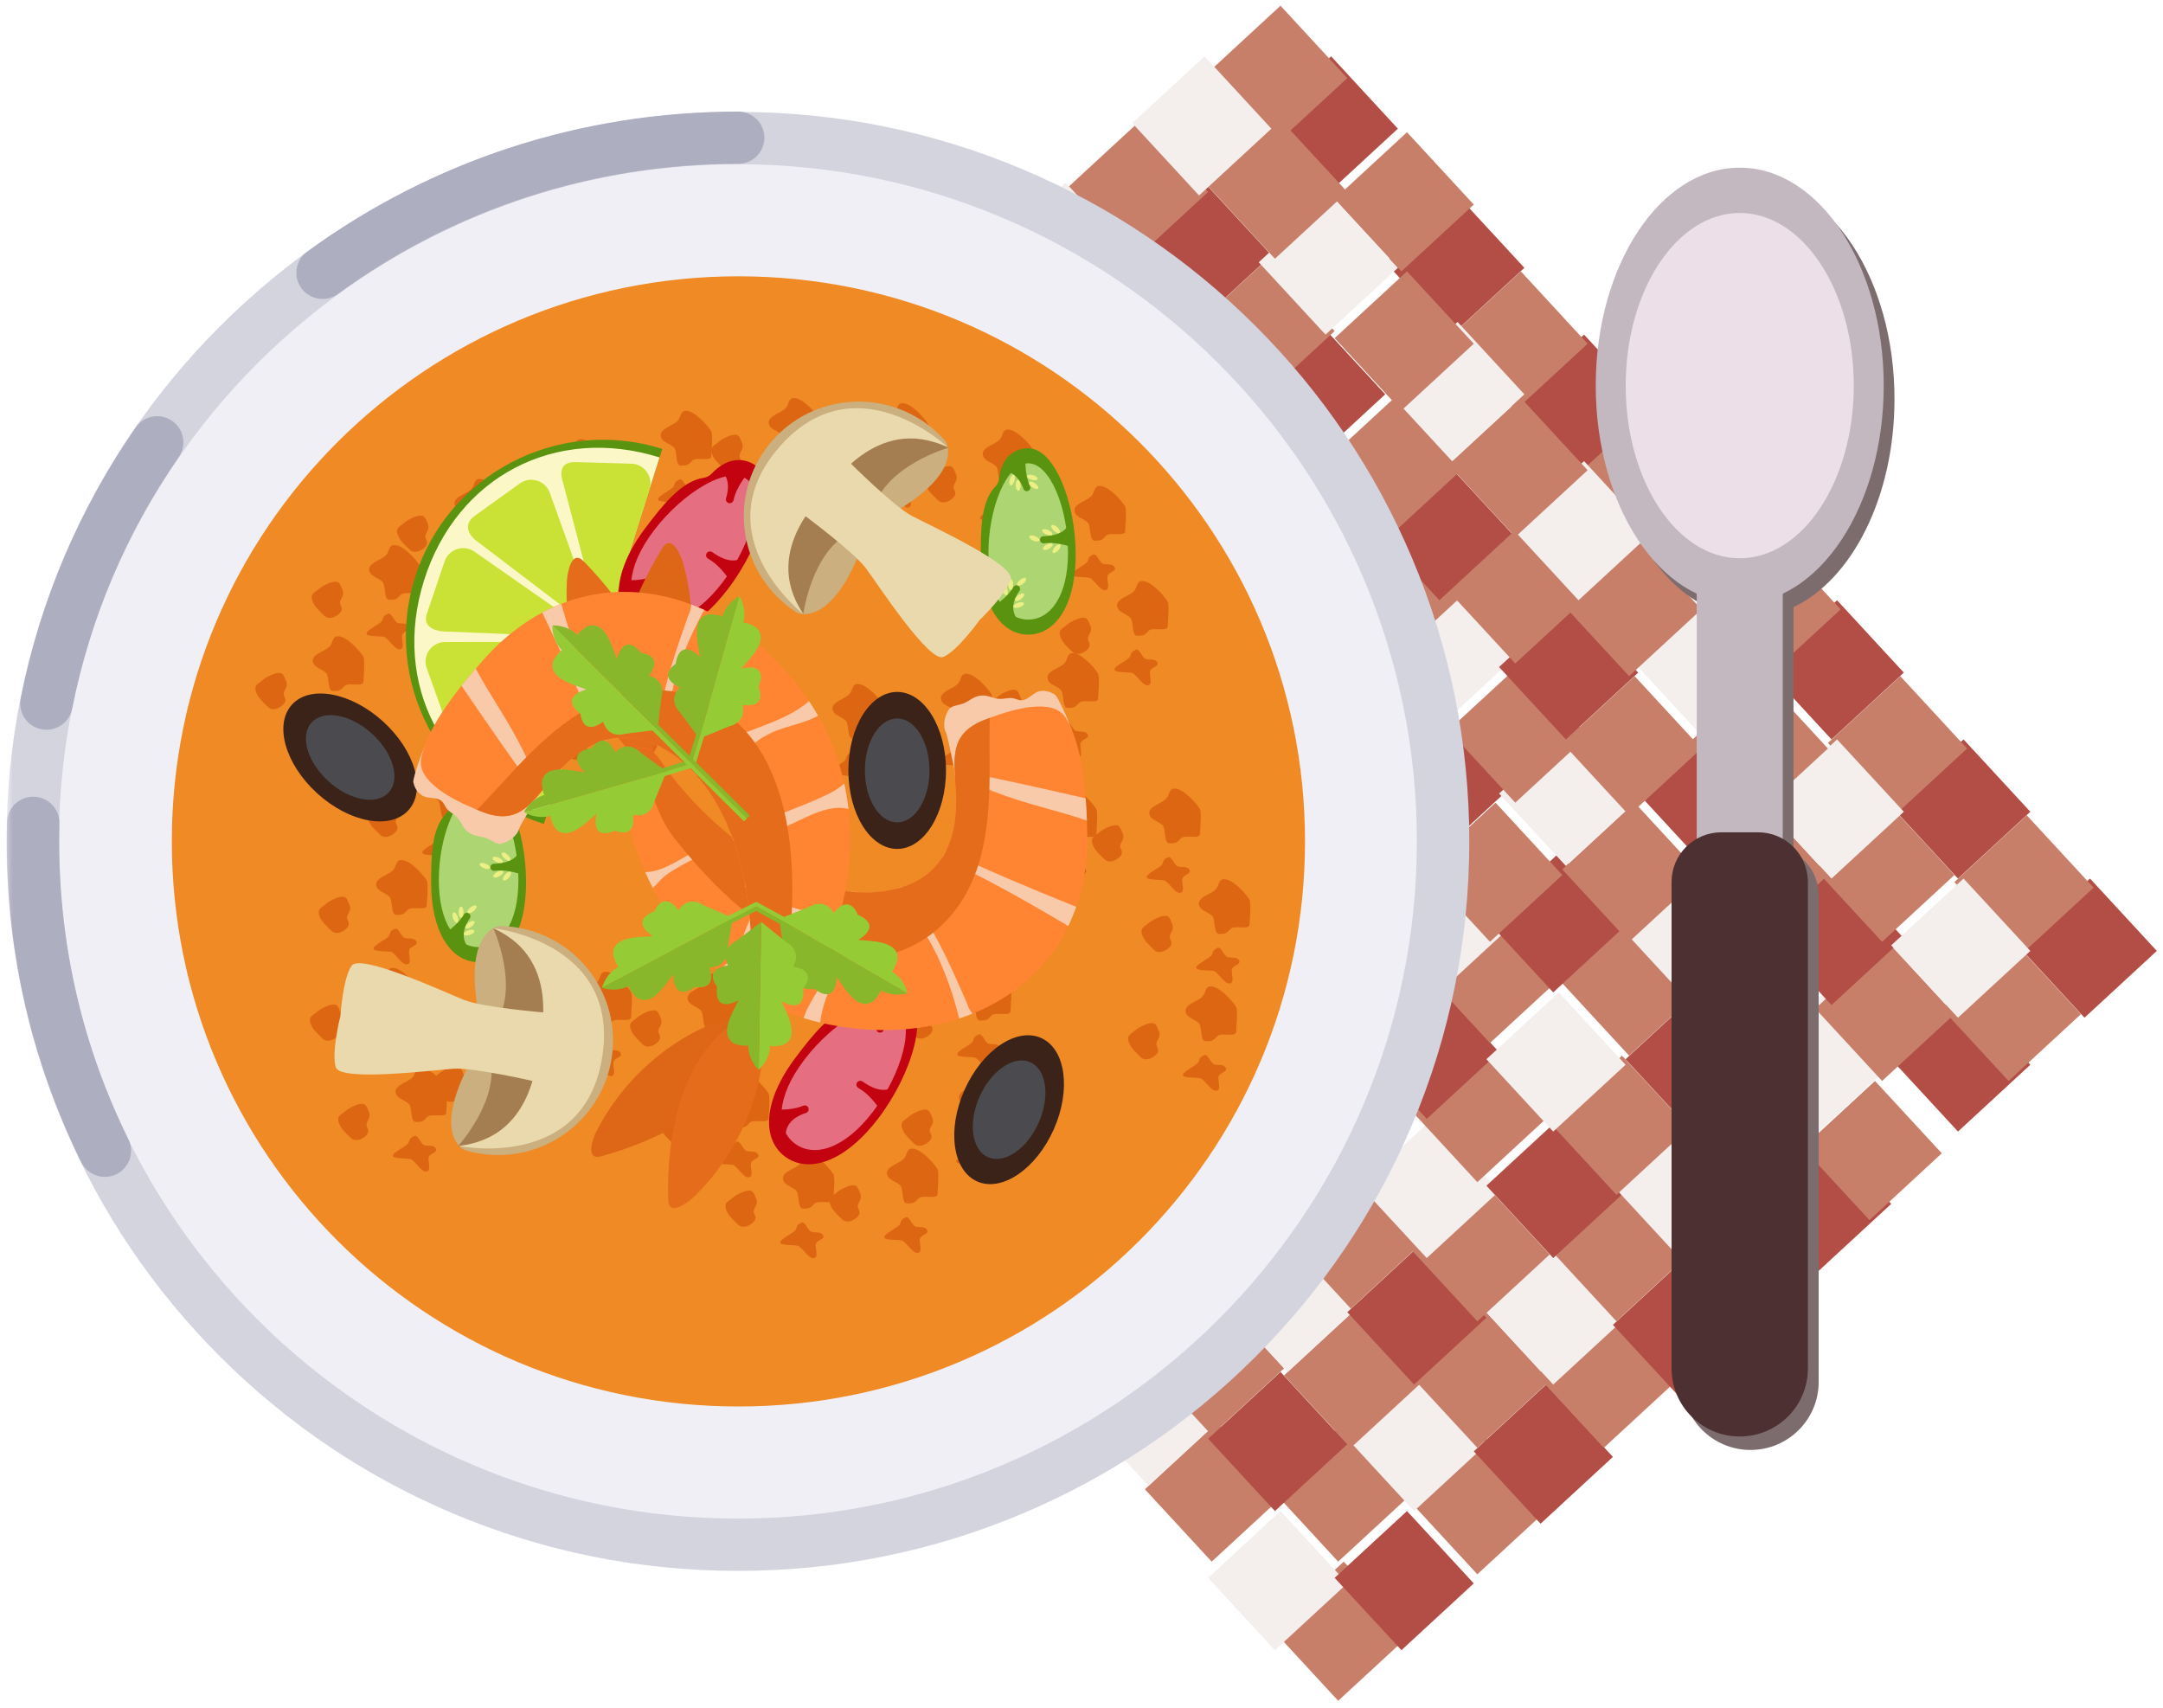 <svg xmlns="http://www.w3.org/2000/svg" xmlns:xlink="http://www.w3.org/1999/xlink" width="171" height="135" viewBox="0 0 171 135"><defs><polygon id="cook-pic4-a" points="0 133.839 168.916 133.839 168.916 .113 0 .113"></polygon></defs><g fill="none" fill-rule="evenodd"><polygon fill="#B34E47" points="159.512 74.732 164.793 80.452 170.512 75.172 165.232 69.452"></polygon><polygon fill="#C77F6A" points="160.232 64.452 165.512 70.172 159.793 75.452 154.512 69.732"></polygon><polygon fill="#B34E47" points="155.232 58.452 160.512 64.172 154.792 69.452 149.512 63.732"></polygon><polygon fill="#C77F6A" points="150.232 53.452 155.512 59.172 149.793 64.452 144.512 58.732"></polygon><polygon fill="#B34E47" points="145.232 47.452 150.512 53.172 144.793 58.452 139.512 52.732"></polygon><polygon fill="#C77F6A" points="140.232 42.452 145.512 48.172 139.792 53.452 134.512 47.732"></polygon><polygon fill="#B34E47" points="136.232 37.452 141.512 43.172 135.792 48.452 130.512 42.732"></polygon><polygon fill="#C77F6A" points="130.232 31.452 135.512 37.172 129.793 42.452 124.512 36.732"></polygon><polygon fill="#B34E47" points="125.232 26.452 130.512 32.172 124.793 37.452 119.512 31.732"></polygon><polygon fill="#C77F6A" points="120.232 21.452 125.512 27.172 119.792 32.452 114.512 26.732"></polygon><polygon fill="#B34E47" points="115.232 15.452 120.512 21.172 114.793 26.452 109.512 20.732"></polygon><polygon fill="#C77F6A" points="111.232 10.452 116.512 16.172 110.793 21.452 105.512 15.732"></polygon><polygon fill="#B34E47" points="105.232 4.452 110.512 10.172 104.792 15.452 99.512 9.732"></polygon><polygon fill="#C77F6A" points="101.232 .452 95.512 5.732 100.793 11.452 106.512 6.172"></polygon><polygon fill="#C77F6A" points="100.512 128.732 105.793 134.452 111.512 129.172 106.232 123.452"></polygon><polygon fill="#F4EEED" points="101.232 119.452 106.512 125.172 100.792 130.452 95.512 124.732"></polygon><polygon fill="#C77F6A" points="96.232 112.452 101.512 118.172 95.792 123.452 90.512 117.732"></polygon><polygon fill="#F4EEED" points="91.232 106.452 96.512 112.172 90.793 117.452 85.512 111.732"></polygon><polygon fill="#C77F6A" points="85.232 102.452 90.512 108.172 84.792 113.452 79.512 107.732"></polygon><polygon fill="#F4EEED" points="81.232 97.452 86.512 103.172 80.793 108.452 75.512 102.732"></polygon><polygon fill="#C77F6A" points="76.232 91.452 81.512 97.172 75.793 102.452 70.512 96.732"></polygon><polygon fill="#F4EEED" points="71.232 86.452 76.512 92.172 70.793 97.452 65.512 91.732"></polygon><polygon fill="#C77F6A" points="67.232 80.452 72.512 86.172 66.793 91.452 61.512 85.732"></polygon><polygon fill="#F4EEED" points="61.232 75.452 66.512 81.172 60.793 86.452 55.512 80.732"></polygon><polygon fill="#C77F6A" points="57.232 69.452 62.512 75.172 56.793 80.452 51.512 74.732"></polygon><polygon fill="#F4EEED" points="51.232 65.452 56.512 71.172 50.793 76.452 45.512 70.732"></polygon><polygon fill="#C77F6A" points="47.232 59.452 52.512 65.172 46.793 70.452 41.512 64.732"></polygon><polygon fill="#F4EEED" points="42.232 54.452 47.512 60.172 41.793 65.452 36.512 59.732"></polygon><polygon fill="#B34E47" points="111.232 119.452 116.512 125.172 110.793 130.452 105.512 124.732"></polygon><polygon fill="#C77F6A" points="106.232 112.452 111.512 118.172 105.793 123.452 100.512 117.732"></polygon><polygon fill="#B34E47" points="101.232 108.452 106.512 114.172 100.793 119.452 95.512 113.732"></polygon><polygon fill="#C77F6A" points="96.232 102.452 101.512 108.172 95.792 113.452 90.512 107.732"></polygon><polygon fill="#B34E47" points="92.232 97.452 97.512 103.172 91.793 108.452 86.512 102.732"></polygon><polygon fill="#C77F6A" points="87.232 91.452 92.512 97.172 86.793 102.452 81.512 96.732"></polygon><polygon fill="#B34E47" points="82.232 87.452 87.512 93.172 81.793 98.452 76.512 92.732"></polygon><polygon fill="#C77F6A" points="77.232 81.452 82.512 87.172 76.793 92.452 71.512 86.732"></polygon><polygon fill="#B34E47" points="72.232 75.452 77.512 81.172 71.793 86.452 66.512 80.732"></polygon><polygon fill="#C77F6A" points="67.232 70.452 72.512 76.172 66.793 81.452 61.512 75.732"></polygon><polygon fill="#B34E47" points="62.232 65.452 67.512 71.172 61.793 76.452 56.512 70.732"></polygon><polygon fill="#C77F6A" points="57.232 59.452 62.512 65.172 56.793 70.452 51.512 64.732"></polygon><polygon fill="#B34E47" points="51.232 54.452 56.512 60.172 50.793 65.452 45.512 59.732"></polygon><polygon fill="#C77F6A" points="47.232 48.452 52.512 54.172 46.793 59.452 41.512 53.732"></polygon><polygon fill="#C77F6A" points="117.232 113.452 122.512 119.172 116.792 124.452 111.512 118.732"></polygon><polygon fill="#F4EEED" points="112.232 108.452 117.512 114.172 111.792 119.452 106.512 113.732"></polygon><polygon fill="#C77F6A" points="107.232 103.452 112.512 109.172 106.793 114.452 101.512 108.732"></polygon><polygon fill="#F4EEED" points="102.232 97.452 107.512 103.172 101.793 108.452 96.512 102.732"></polygon><polygon fill="#C77F6A" points="98.232 92.452 103.512 98.172 97.792 103.452 92.512 97.732"></polygon><polygon fill="#F4EEED" points="92.232 87.452 97.512 93.172 91.793 98.452 86.512 92.732"></polygon><polygon fill="#C77F6A" points="87.232 81.452 92.512 87.172 86.793 92.452 81.512 86.732"></polygon><polygon fill="#F4EEED" points="82.232 76.452 87.512 82.172 81.793 87.452 76.512 81.732"></polygon><polygon fill="#C77F6A" points="77.232 70.452 82.512 76.172 76.793 81.452 71.512 75.732"></polygon><polygon fill="#F4EEED" points="72.232 66.452 77.512 72.172 71.793 77.452 66.512 71.732"></polygon><polygon fill="#C77F6A" points="67.232 59.452 72.512 65.172 66.793 70.452 61.512 64.732"></polygon><polygon fill="#F4EEED" points="62.232 55.452 67.512 61.172 61.793 66.452 56.512 60.732"></polygon><polygon fill="#C77F6A" points="57.232 49.452 62.512 55.172 56.793 60.452 51.512 54.732"></polygon><polygon fill="#F4EEED" points="53.232 44.452 58.512 50.172 52.793 55.452 47.512 49.732"></polygon><polygon fill="#B34E47" points="122.232 109.452 127.512 115.172 121.793 120.452 116.512 114.732"></polygon><polygon fill="#C77F6A" points="117.232 103.452 122.512 109.172 116.793 114.452 111.512 108.732"></polygon><polygon fill="#B34E47" points="112.232 98.452 117.512 104.172 111.792 109.452 106.512 103.732"></polygon><polygon fill="#C77F6A" points="107.232 92.452 112.512 98.172 106.793 103.452 101.512 97.732"></polygon><polygon fill="#B34E47" points="102.232 88.452 107.512 94.172 101.793 99.452 96.512 93.732"></polygon><polygon fill="#C77F6A" points="98.232 81.452 103.512 87.172 97.792 92.452 92.512 86.732"></polygon><polygon fill="#B34E47" points="92.232 76.452 97.512 82.172 91.793 87.452 86.512 81.732"></polygon><polygon fill="#C77F6A" points="88.232 71.452 93.512 77.172 87.793 82.452 82.512 76.732"></polygon><polygon fill="#B34E47" points="82.232 66.452 87.512 72.172 81.793 77.452 76.512 71.732"></polygon><polygon fill="#C77F6A" points="78.232 60.452 83.512 66.172 77.793 71.452 72.512 65.732"></polygon><polygon fill="#B34E47" points="73.232 55.452 78.512 61.172 72.793 66.452 67.512 60.732"></polygon><polygon fill="#C77F6A" points="68.232 49.452 73.512 55.172 67.793 60.452 62.512 54.732"></polygon><polygon fill="#B34E47" points="64.232 44.452 69.512 50.172 63.793 55.452 58.512 49.732"></polygon><polygon fill="#C77F6A" points="57.232 38.452 62.512 44.172 56.793 49.452 51.512 43.732"></polygon><polygon fill="#C77F6A" points="127.232 103.452 132.512 109.172 126.792 114.452 121.512 108.732"></polygon><polygon fill="#F4EEED" points="123.232 98.452 128.512 104.172 122.793 109.452 117.512 103.732"></polygon><polygon fill="#C77F6A" points="117.232 93.452 122.512 99.172 116.793 104.452 111.512 98.732"></polygon><polygon fill="#F4EEED" points="113.232 88.452 118.512 94.172 112.792 99.452 107.512 93.732"></polygon><polygon fill="#C77F6A" points="107.232 81.452 112.512 87.172 106.793 92.452 101.512 86.732"></polygon><polygon fill="#F4EEED" points="103.232 77.452 108.512 83.172 102.793 88.452 97.512 82.732"></polygon><polygon fill="#C77F6A" points="98.232 71.452 103.512 77.172 97.792 82.452 92.512 76.732"></polygon><polygon fill="#F4EEED" points="92.232 66.452 97.512 72.172 91.792 77.452 86.512 71.732"></polygon><polygon fill="#C77F6A" points="88.232 60.452 93.512 66.172 87.793 71.452 82.512 65.732"></polygon><polygon fill="#F4EEED" points="82.232 56.452 87.512 62.172 81.793 67.452 76.512 61.732"></polygon><polygon fill="#C77F6A" points="78.232 49.452 83.512 55.172 77.793 60.452 72.512 54.732"></polygon><polygon fill="#F4EEED" points="73.232 44.452 78.512 50.172 72.793 55.452 67.512 49.732"></polygon><polygon fill="#C77F6A" points="68.232 40.452 73.512 46.172 67.793 51.452 62.512 45.732"></polygon><polygon fill="#F4EEED" points="64.232 34.452 69.512 40.172 63.793 45.452 58.512 39.732"></polygon><polygon fill="#B34E47" points="133.232 99.452 138.512 105.172 132.793 110.452 127.512 104.732"></polygon><polygon fill="#C77F6A" points="128.232 93.452 133.512 99.172 127.792 104.452 122.512 98.732"></polygon><polygon fill="#B34E47" points="123.232 88.452 128.512 94.172 122.793 99.452 117.512 93.732"></polygon><polygon fill="#C77F6A" points="117.232 82.452 122.512 88.172 116.793 93.452 111.512 87.732"></polygon><polygon fill="#B34E47" points="113.232 77.452 118.512 83.172 112.792 88.452 107.512 82.732"></polygon><polygon fill="#C77F6A" points="107.232 71.452 112.512 77.172 106.792 82.452 101.512 76.732"></polygon><polygon fill="#B34E47" points="103.232 66.452 108.512 72.172 102.793 77.452 97.512 71.732"></polygon><polygon fill="#C77F6A" points="98.232 61.452 103.512 67.172 97.793 72.452 92.512 66.732"></polygon><polygon fill="#B34E47" points="93.232 56.452 98.512 62.172 92.792 67.452 87.512 61.732"></polygon><polygon fill="#C77F6A" points="89.232 51.452 94.512 57.172 88.793 62.452 83.512 56.732"></polygon><polygon fill="#B34E47" points="83.232 45.452 88.512 51.172 82.793 56.452 77.512 50.732"></polygon><polygon fill="#C77F6A" points="79.232 40.452 84.512 46.172 78.793 51.452 73.512 45.732"></polygon><polygon fill="#B34E47" points="73.232 34.452 78.512 40.172 72.793 45.452 67.512 39.732"></polygon><polygon fill="#C77F6A" points="69.232 29.452 74.512 35.172 68.793 40.452 63.512 34.732"></polygon><polygon fill="#C77F6A" points="138.232 93.452 143.512 99.172 137.793 104.452 132.512 98.732"></polygon><polygon fill="#F4EEED" points="133.232 88.452 138.512 94.172 132.793 99.452 127.512 93.732"></polygon><polygon fill="#C77F6A" points="128.232 83.452 133.512 89.172 127.792 94.452 122.512 88.732"></polygon><polygon fill="#F4EEED" points="123.232 78.452 128.512 84.172 122.793 89.452 117.512 83.732"></polygon><polygon fill="#C77F6A" points="118.232 71.452 123.512 77.172 117.793 82.452 112.512 76.732"></polygon><polygon fill="#F4EEED" points="114.232 67.452 119.512 73.172 113.793 78.452 108.512 72.732"></polygon><polygon fill="#C77F6A" points="109.232 61.452 114.512 67.171 108.792 72.452 103.512 66.732"></polygon><polygon fill="#F4EEED" points="104.232 56.452 109.512 62.172 103.793 67.452 98.512 61.732"></polygon><polygon fill="#C77F6A" points="99.232 51.452 104.512 57.172 98.793 62.452 93.512 56.732"></polygon><polygon fill="#F4EEED" points="93.232 45.452 98.512 51.172 92.792 56.452 87.512 50.732"></polygon><polygon fill="#C77F6A" points="89.232 41.452 94.512 47.172 88.793 52.452 83.512 46.732"></polygon><polygon fill="#F4EEED" points="83.232 34.452 88.512 40.172 82.793 45.452 77.512 39.732"></polygon><polygon fill="#C77F6A" points="79.232 30.452 84.512 36.172 78.793 41.452 73.512 35.732"></polygon><polygon fill="#F4EEED" points="73.232 24.452 78.512 30.172 72.793 35.452 67.512 29.732"></polygon><polygon fill="#B34E47" points="144.232 89.452 149.512 95.172 143.792 100.452 138.512 94.732"></polygon><polygon fill="#C77F6A" points="138.232 83.452 143.512 89.172 137.793 94.452 132.512 88.732"></polygon><polygon fill="#B34E47" points="134.232 78.452 139.512 84.172 133.793 89.452 128.512 83.732"></polygon><polygon fill="#C77F6A" points="129.232 72.452 134.512 78.172 128.792 83.452 123.512 77.732"></polygon><polygon fill="#B34E47" points="123.232 67.452 128.512 73.172 122.792 78.452 117.512 72.732"></polygon><polygon fill="#C77F6A" points="118.232 63.452 123.512 69.172 117.793 74.452 112.512 68.732"></polygon><polygon fill="#B34E47" points="114.232 56.452 119.512 62.172 113.793 67.452 108.512 61.732"></polygon><polygon fill="#C77F6A" points="109.232 52.452 114.512 58.172 108.792 63.452 103.512 57.732"></polygon><polygon fill="#B34E47" points="104.232 46.452 109.512 52.172 103.793 57.452 98.512 51.732"></polygon><polygon fill="#C77F6A" points="99.232 41.452 104.512 47.172 98.793 52.452 93.512 46.732"></polygon><polygon fill="#B34E47" points="94.232 35.452 99.512 41.172 93.792 46.452 88.512 40.732"></polygon><polygon fill="#C77F6A" points="89.232 30.452 94.512 36.172 88.792 41.452 83.512 35.732"></polygon><polygon fill="#B34E47" points="84.232 25.452 89.512 31.172 83.793 36.452 78.512 30.732"></polygon><polygon fill="#C77F6A" points="79.232 19.452 84.512 25.172 78.793 30.452 73.512 24.732"></polygon><polygon fill="#C77F6A" points="148.232 85.452 153.512 91.172 147.793 96.452 142.512 90.732"></polygon><polygon fill="#F4EEED" points="144.232 78.452 149.512 84.172 143.792 89.452 138.512 83.732"></polygon><polygon fill="#C77F6A" points="138.232 72.452 143.512 78.172 137.793 83.452 132.512 77.732"></polygon><polygon fill="#F4EEED" points="134.232 68.452 139.512 74.172 133.793 79.452 128.512 73.732"></polygon><polygon fill="#C77F6A" points="129.232 63.452 134.512 69.172 128.793 74.452 123.512 68.732"></polygon><polygon fill="#F4EEED" points="124.232 57.452 129.512 63.172 123.792 68.452 118.512 62.732"></polygon><polygon fill="#C77F6A" points="120.232 52.452 125.512 58.172 119.793 63.452 114.512 57.732"></polygon><polygon fill="#F4EEED" points="114.232 46.452 119.512 52.172 113.793 57.452 108.512 51.732"></polygon><polygon fill="#C77F6A" points="110.232 41.452 115.512 47.172 109.792 52.452 104.512 46.732"></polygon><polygon fill="#F4EEED" points="104.232 35.452 109.512 41.172 103.793 46.452 98.512 40.732"></polygon><polygon fill="#C77F6A" points="100.232 31.452 105.512 37.172 99.793 42.452 94.512 36.732"></polygon><polygon fill="#F4EEED" points="94.232 25.452 99.512 31.172 93.793 36.452 88.512 30.732"></polygon><polygon fill="#C77F6A" points="89.232 20.452 94.512 26.172 88.792 31.452 83.512 25.732"></polygon><polygon fill="#F4EEED" points="84.232 14.452 89.512 20.172 83.793 25.452 78.512 19.732"></polygon><polygon fill="#B34E47" points="155.232 78.452 160.512 84.172 154.793 89.452 149.512 83.732"></polygon><polygon fill="#C77F6A" points="149.232 74.452 154.512 80.172 148.793 85.452 143.512 79.732"></polygon><polygon fill="#B34E47" points="145.232 68.452 150.512 74.172 144.792 79.452 139.512 73.732"></polygon><polygon fill="#C77F6A" points="139.232 63.452 144.512 69.172 138.792 74.452 133.512 68.732"></polygon><polygon fill="#B34E47" points="135.232 57.452 140.512 63.172 134.793 68.452 129.512 62.732"></polygon><polygon fill="#C77F6A" points="129.232 53.452 134.512 59.172 128.793 64.452 123.512 58.732"></polygon><polygon fill="#B34E47" points="124.232 47.452 129.512 53.172 123.792 58.452 118.512 52.732"></polygon><polygon fill="#C77F6A" points="120.232 41.452 125.512 47.172 119.793 52.452 114.512 46.732"></polygon><polygon fill="#B34E47" points="114.232 36.452 119.512 42.172 113.793 47.452 108.512 41.732"></polygon><polygon fill="#C77F6A" points="110.232 31.452 115.512 37.172 109.792 42.452 104.512 36.732"></polygon><polygon fill="#B34E47" points="104.232 25.452 109.512 31.172 103.792 36.452 98.512 30.732"></polygon><polygon fill="#C77F6A" points="100.232 20.452 105.512 26.172 99.793 31.452 94.512 25.732"></polygon><polygon fill="#B34E47" points="95.232 14.452 100.512 20.172 94.793 25.452 89.512 19.732"></polygon><polygon fill="#C77F6A" points="90.232 9.452 95.512 15.172 89.792 20.452 84.512 14.732"></polygon><polygon fill="#C77F6A" points="159.232 74.452 164.512 80.172 158.792 85.452 153.512 79.732"></polygon><polygon fill="#F4EEED" points="155.232 69.452 160.512 75.172 154.792 80.452 149.512 74.732"></polygon><polygon fill="#C77F6A" points="149.232 63.452 154.512 69.172 148.793 74.452 143.512 68.732"></polygon><polygon fill="#F4EEED" points="145.232 58.452 150.512 64.172 144.793 69.452 139.512 63.732"></polygon><polygon fill="#C77F6A" points="139.232 53.452 144.512 59.172 138.792 64.452 133.512 58.732"></polygon><polygon fill="#F4EEED" points="135.232 47.452 140.512 53.172 134.793 58.452 129.512 52.732"></polygon><polygon fill="#C77F6A" points="129.232 42.452 134.512 48.172 128.793 53.452 123.512 47.732"></polygon><polygon fill="#F4EEED" points="125.232 36.452 130.512 42.172 124.792 47.452 119.512 41.732"></polygon><polygon fill="#C77F6A" points="120.232 31.452 125.512 37.172 119.792 42.452 114.512 36.732"></polygon><polygon fill="#F4EEED" points="115.232 25.452 120.512 31.172 114.793 36.452 109.512 30.732"></polygon><polygon fill="#C77F6A" points="111.232 21.452 116.512 27.172 110.793 32.452 105.512 26.732"></polygon><polygon fill="#F4EEED" points="105.232 15.452 110.512 21.172 104.792 26.452 99.512 20.732"></polygon><polygon fill="#C77F6A" points="101.232 9.452 106.512 15.172 100.793 20.452 95.512 14.732"></polygon><polygon fill="#F4EEED" points="95.232 4.452 100.512 10.172 94.793 15.452 89.512 9.732"></polygon><g transform="translate(.512 .452)"><path fill="#7C6C6E" d="M149.26,31.097 C149.26,21.581 144.164,13.867 137.877,13.867 C131.59,13.867 126.494,21.581 126.494,31.097 C126.494,38.82 129.851,45.355 134.477,47.544 L134.477,66.925 C133.291,67.6 132.489,68.872 132.489,70.332 L132.489,108.797 C132.489,111.765 134.901,114.17 137.877,114.17 C140.853,114.17 143.265,111.765 143.265,108.797 L143.265,70.332 C143.265,68.872 142.463,67.6 141.276,66.925 L141.276,47.544 C145.902,45.355 149.26,38.82 149.26,31.097"></path><mask id="cook-pic4-b" fill="#fff"><use xlink:href="#cook-pic4-a"></use></mask><polygon fill="#C4B8C0" points="133.626 69.73 140.426 69.73 140.426 41.206 133.626 41.206" mask="url(#cook-pic4-b)"></polygon><path fill="#C4B8C0" d="M148.409,30.032 C148.409,20.517 143.313,12.803 137.026,12.803 C130.739,12.803 125.643,20.517 125.643,30.032 C125.643,39.548 130.739,47.262 137.026,47.262 C143.313,47.262 148.409,39.548 148.409,30.032" mask="url(#cook-pic4-b)"></path><path fill="#EDDFE8" d="M146.042,30.032 C146.042,22.495 142.005,16.385 137.026,16.385 C132.047,16.385 128.01,22.495 128.01,30.032 C128.01,37.569 132.047,43.679 137.026,43.679 C142.005,43.679 146.042,37.569 146.042,30.032" mask="url(#cook-pic4-b)"></path><path fill="#4D3031" d="M135.572,65.344 L138.48,65.344 C140.653,65.344 142.414,67.1 142.414,69.267 L142.414,107.733 C142.414,110.7 140.002,113.106 137.026,113.106 C134.05,113.106 131.638,110.7 131.638,107.733 L131.638,69.267 C131.638,67.1 133.399,65.344 135.572,65.344" mask="url(#cook-pic4-b)"></path><path fill="#F0EFF6" d="M113.573,66.063 C113.573,96.77 88.613,121.663 57.823,121.663 C27.032,121.663 2.072,96.77 2.072,66.063 C2.072,35.355 27.032,10.462 57.823,10.462 C88.613,10.462 113.573,35.355 113.573,66.063" mask="url(#cook-pic4-b)"></path><path fill="#D4D4DF" d="M57.823,12.529 C28.224,12.529 4.144,36.544 4.144,66.063 C4.144,95.582 28.224,119.597 57.823,119.597 C87.421,119.597 111.502,95.582 111.502,66.063 C111.502,36.544 87.421,12.529 57.823,12.529 M57.823,123.73 C50.018,123.73 42.445,122.205 35.315,119.197 C28.429,116.292 22.246,112.135 16.936,106.839 C11.626,101.544 7.457,95.377 4.545,88.51 C1.529,81.399 4.83317445e-05,73.847 4.83317445e-05,66.063 C4.83317445e-05,58.279 1.529,50.726 4.545,43.616 C7.457,36.748 11.626,30.582 16.936,25.286 C22.246,19.991 28.429,15.833 35.315,12.929 C42.445,9.921 50.018,8.396 57.823,8.396 C65.628,8.396 73.201,9.921 80.33,12.929 C87.216,15.833 93.4,19.991 98.71,25.286 C104.019,30.582 108.188,36.748 111.101,43.616 C114.116,50.726 115.645,58.279 115.645,66.063 C115.645,73.847 114.116,81.399 111.101,88.51 C108.188,95.377 104.019,101.544 98.71,106.839 C93.4,112.135 87.216,116.292 80.33,119.197 C73.201,122.205 65.628,123.73 57.823,123.73" mask="url(#cook-pic4-b)"></path><path fill="#AEAEC1" d="M24.989 23.181C24.35 23.181 23.721 22.887 23.315 22.333 22.64 21.412 22.841 20.119 23.765 19.446 33.709 12.199 45.494 8.369 57.847 8.369 58.991 8.369 59.919 9.294 59.919 10.435 59.919 11.576 58.991 12.501 57.847 12.501 46.379 12.501 35.439 16.057 26.21 22.782 25.841 23.051 25.413 23.181 24.989 23.181M3.162 57.237C3.028 57.237 2.893 57.224 2.757 57.197 1.635 56.976.905 55.888 1.127 54.769 2.661 47.05 5.716 39.841 10.209 33.342 10.858 32.402 12.148 32.166 13.09 32.814 14.032 33.461 14.27 34.748 13.62 35.687 9.45 41.719 6.615 48.409 5.192 55.572 4.997 56.556 4.131 57.237 3.162 57.237M7.779 92.584C7.014 92.584 6.278 92.16 5.918 91.428 2.007 83.488.024 74.945.024 66.036.024 65.54.03 65.037.043 64.543.072 63.42.993 62.529 2.113 62.529 2.131 62.529 2.149 62.529 2.167 62.53 3.311 62.559 4.214 63.507 4.185 64.648 4.174 65.108 4.168 65.575 4.168 66.036 4.168 74.308 6.008 82.238 9.637 89.606 10.141 90.631 9.718 91.869 8.691 92.372 8.397 92.516 8.085 92.584 7.779 92.584" mask="url(#cook-pic4-b)"></path><path fill="#EF8A25" d="M102.658,66.063 C102.658,90.735 82.604,110.735 57.865,110.735 C33.126,110.735 13.072,90.735 13.072,66.063 C13.072,41.391 33.126,21.39 57.865,21.39 C82.604,21.39 102.658,41.391 102.658,66.063" mask="url(#cook-pic4-b)"></path><path fill="#DD6612" d="M93.018 84.575C92.874 84.278 94.159 83.771 94.251 83.479 94.35 83.164 94.37 83.12 94.691 82.964 94.976 82.826 95.195 83.61 95.478 83.689 95.809 83.781 96.233 83.643 96.396 83.976 96.546 84.284 95.935 84.326 95.831 84.626 95.727 84.927 96.044 85.599 95.734 85.749 95.335 85.943 94.821 85.037 94.47 84.82 94.276 84.701 93.126 84.794 93.018 84.575M97.218 81.103C97.218 81.585 96.024 81.137 95.716 81.462 95.384 81.814 95.329 81.859 94.806 81.859 94.343 81.859 94.559 80.687 94.237 80.403 93.86 80.07 93.213 79.981 93.213 79.439 93.213 78.937 94.193 78.69 94.522 78.361 94.852 78.031 94.719 77.529 95.223 77.529 95.872 77.529 96.872 78.608 97.195 79.117 97.373 79.398 97.218 80.746 97.218 81.103M90.909 82.094C90.909 82.118 90.911 82.143 90.917 82.168 90.94 82.28 91.018 82.376 91.042 82.488 91.073 82.634 91.007 82.786 90.907 82.896 90.612 83.217 90.031 83.477 89.67 83.118 89.312 82.761 88.895 82.42 88.724 81.927 88.675 81.784 88.65 81.622 88.71 81.483 88.792 81.291 88.998 81.202 89.15 81.075 89.279 80.966 89.395 80.866 89.545 80.782 89.84 80.617 90.221 80.427 90.568 80.427 90.778 80.427 90.889 80.566 90.964 80.744 91.112 81.092 91.262 81.302 91.061 81.669 90.988 81.803 90.907 81.946 90.909 82.094M94.075 76.094C93.93 75.797 95.216 75.291 95.307 74.999 95.406 74.684 95.426 74.639 95.748 74.483 96.032 74.345 96.251 75.13 96.534 75.208 96.866 75.3 97.29 75.162 97.453 75.495 97.603 75.804 96.991 75.845 96.887 76.146 96.783 76.447 97.1 77.119 96.79 77.269 96.391 77.463 95.878 76.556 95.527 76.34 95.333 76.22 94.182 76.313 94.075 76.094M98.275 72.622C98.275 73.105 97.08 72.656 96.772 72.981 96.44 73.333 96.385 73.378 95.862 73.378 95.399 73.378 95.615 72.206 95.294 71.923 94.916 71.589 94.27 71.5 94.27 70.958 94.27 70.457 95.249 70.209 95.578 69.88 95.908 69.551 95.775 69.049 96.279 69.049 96.928 69.049 97.928 70.128 98.251 70.637 98.429 70.918 98.275 72.265 98.275 72.622M91.965 73.613C91.965 73.638 91.968 73.663 91.973 73.687 91.997 73.8 92.074 73.895 92.098 74.008 92.129 74.153 92.063 74.306 91.963 74.415 91.669 74.736 91.087 74.996 90.727 74.637 90.369 74.28 89.952 73.94 89.781 73.447 89.731 73.303 89.706 73.142 89.766 73.002 89.848 72.81 90.054 72.722 90.206 72.595 90.336 72.486 90.452 72.385 90.601 72.301 90.896 72.136 91.277 71.946 91.624 71.946 91.834 71.946 91.945 72.085 92.021 72.263 92.168 72.612 92.318 72.822 92.118 73.189 92.045 73.322 91.964 73.466 91.965 73.613M90.155 68.932C90.01 68.635 91.296 68.128 91.387 67.837 91.486 67.521 91.506 67.477 91.828 67.321 92.112 67.183 92.331 67.968 92.614 68.046 92.946 68.138 93.37 68 93.533 68.333 93.683 68.641 93.071 68.683 92.968 68.983 92.864 69.285 93.18 69.956 92.87 70.107 92.472 70.3 91.958 69.394 91.607 69.177 91.413 69.058 90.262 69.151 90.155 68.932M94.355 65.46C94.355 65.942 93.16 65.494 92.853 65.819 92.52 66.171 92.465 66.216 91.943 66.216 91.48 66.216 91.695 65.044 91.374 64.76 90.996 64.427 90.35 64.338 90.35 63.796 90.35 63.295 91.329 63.047 91.658 62.718 91.988 62.389 91.856 61.886 92.36 61.886 93.009 61.886 94.008 62.965 94.331 63.475 94.51 63.755 94.355 65.103 94.355 65.46M88.045 66.451C88.045 66.476 88.048 66.5 88.053 66.525 88.077 66.637 88.154 66.733 88.178 66.845 88.209 66.991 88.144 67.143 88.043 67.253 87.749 67.574 87.168 67.834 86.807 67.475 86.449 67.118 86.032 66.777 85.861 66.284 85.811 66.141 85.786 65.979 85.846 65.84 85.929 65.648 86.134 65.56 86.286 65.432 86.416 65.324 86.532 65.223 86.681 65.139 86.977 64.974 87.358 64.784 87.705 64.784 87.914 64.784 88.025 64.923 88.101 65.101 88.249 65.45 88.399 65.66 88.198 66.027 88.125 66.16 88.044 66.304 88.045 66.451M81.968 68.933C81.823 68.636 83.109 68.13 83.2 67.838 83.299 67.523 83.319 67.478 83.64 67.322 83.925 67.184 84.144 67.969 84.427 68.047 84.759 68.139 85.183 68.001 85.345 68.334 85.496 68.643 84.884 68.684 84.78 68.985 84.676 69.286 84.993 69.958 84.683 70.108 84.284 70.302 83.77 69.395 83.419 69.179 83.226 69.059 82.075 69.152 81.968 68.933" mask="url(#cook-pic4-b)"></path><path fill="#DD6612" d="M86.167 65.461C86.167 65.944 84.973 65.495 84.665 65.82 84.333 66.172 84.278 66.218 83.755 66.218 83.292 66.218 83.508 65.045 83.186 64.762 82.809 64.428 82.163 64.339 82.163 63.797 82.163 63.296 83.142 63.048 83.471 62.72 83.801 62.39 83.668 61.887 84.172 61.887 84.821 61.887 85.821 62.967 86.144 63.476 86.322 63.757 86.167 65.104 86.167 65.461M79.858 66.452C79.858 66.477 79.861 66.501 79.866 66.526 79.889 66.639 79.967 66.734 79.991 66.847 80.022 66.992 79.956 67.144 79.856 67.254 79.562 67.576 78.98 67.835 78.62 67.476 78.262 67.119 77.844 66.778 77.673 66.286 77.624 66.142 77.599 65.981 77.659 65.841 77.741 65.649 77.947 65.561 78.099 65.433 78.229 65.325 78.344 65.224 78.494 65.14 78.789 64.975 79.17 64.785 79.517 64.785 79.727 64.785 79.838 64.924 79.913 65.102 80.061 65.451 80.211 65.661 80.01 66.028 79.938 66.161 79.856 66.305 79.858 66.452M75.83 74.578C75.686 74.281 76.971 73.774 77.063 73.483 77.161 73.167 77.182 73.123 77.503 72.967 77.787 72.829 78.006 73.614 78.289 73.692 78.621 73.784 79.045 73.646 79.208 73.979 79.358 74.287 78.746 74.329 78.643 74.629 78.539 74.931 78.855 75.602 78.545 75.753 78.147 75.946 77.633 75.04 77.282 74.823 77.088 74.704 75.937 74.797 75.83 74.578M80.03 71.106C80.03 71.588 78.835 71.14 78.528 71.465 78.195 71.817 78.14 71.862 77.618 71.862 77.155 71.862 77.37 70.69 77.049 70.406 76.671 70.073 76.025 69.984 76.025 69.442 76.025 68.941 77.004 68.693 77.333 68.364 77.663 68.034 77.531 67.532 78.035 67.532 78.684 67.532 79.684 68.611 80.007 69.121 80.185 69.401 80.03 70.749 80.03 71.106M73.72 72.097C73.72 72.122 73.723 72.146 73.728 72.171 73.752 72.283 73.829 72.379 73.853 72.491 73.884 72.637 73.819 72.789 73.718 72.899 73.424 73.22 72.843 73.48 72.482 73.121 72.124 72.764 71.707 72.423 71.536 71.93 71.486 71.787 71.461 71.625 71.521 71.486 71.604 71.294 71.809 71.205 71.961 71.078 72.091 70.969 72.207 70.869 72.356 70.785 72.652 70.62 73.033 70.43 73.38 70.43 73.589 70.43 73.7 70.569 73.776 70.747 73.924 71.096 74.074 71.306 73.873 71.672 73.8 71.806 73.719 71.95 73.72 72.097M75.179 82.939C75.034 82.642 76.32 82.135 76.411 81.844 76.51 81.528 76.53 81.484 76.852 81.328 77.136 81.19 77.355 81.975 77.638 82.053 77.97 82.145 78.394 82.007 78.557 82.34 78.707 82.648 78.095 82.69 77.991 82.99 77.888 83.292 78.204 83.963 77.894 84.114 77.496 84.307 76.982 83.401 76.631 83.184 76.437 83.065 75.286 83.158 75.179 82.939M79.379 79.467C79.379 79.949 78.184 79.501 77.877 79.826 77.544 80.178 77.489 80.223 76.966 80.223 76.503 80.223 76.719 79.051 76.398 78.767 76.02 78.434 75.374 78.345 75.374 77.803 75.374 77.302 76.353 77.054 76.682 76.725 77.012 76.395 76.88 75.893 77.384 75.893 78.033 75.893 79.032 76.972 79.355 77.482 79.534 77.762 79.379 79.11 79.379 79.467M73.069 80.458C73.069 80.482 73.072 80.507 73.077 80.532 73.101 80.644 73.178 80.74 73.202 80.852 73.233 80.998 73.168 81.15 73.067 81.26 72.773 81.581 72.192 81.841 71.831 81.482 71.473 81.125 71.055 80.784 70.885 80.291 70.835 80.148 70.81 79.986 70.87 79.847 70.953 79.655 71.158 79.566 71.31 79.439 71.44 79.33 71.556 79.23 71.705 79.146 72 78.981 72.381 78.791 72.728 78.791 72.938 78.791 73.049 78.93 73.125 79.108 73.272 79.457 73.423 79.667 73.222 80.033 73.149 80.167 73.068 80.311 73.069 80.458M75.104 91.41C74.959 91.113 76.245 90.606 76.337 90.314 76.435 89.999 76.455 89.955 76.777 89.799 77.061 89.661 77.281 90.445 77.563 90.524 77.895 90.616 78.319 90.478 78.482 90.811 78.632 91.119 78.02 91.161 77.917 91.461 77.813 91.762 78.129 92.434 77.819 92.584 77.421 92.778 76.907 91.872 76.556 91.655 76.362 91.536 75.211 91.629 75.104 91.41M79.304 87.938C79.304 88.42 78.109 87.971 77.802 88.297 77.469 88.649 77.414 88.694 76.892 88.694 76.429 88.694 76.644 87.522 76.323 87.238 75.945 86.905 75.299 86.816 75.299 86.274 75.299 85.772 76.278 85.525 76.607 85.196 76.937 84.866 76.805 84.364 77.309 84.364 77.958 84.364 78.958 85.443 79.281 85.952 79.459 86.233 79.304 87.581 79.304 87.938M72.994 88.929C72.994 88.953 72.997 88.978 73.002 89.003 73.026 89.115 73.103 89.211 73.127 89.323 73.158 89.469 73.093 89.621 72.992 89.731 72.698 90.052 72.117 90.312 71.756 89.953 71.398 89.596 70.981 89.255 70.81 88.762 70.76 88.619 70.735 88.457 70.795 88.318 70.878 88.126 71.083 88.037 71.235 87.91 71.365 87.801 71.481 87.701 71.63 87.617 71.926 87.452 72.307 87.261 72.654 87.261 72.863 87.262 72.974 87.401 73.05 87.579 73.198 87.927 73.348 88.137 73.147 88.504 73.074 88.637 72.993 88.781 72.994 88.929M69.411 97.396C69.266 97.1 70.552 96.593 70.643 96.301 70.742 95.986 70.762 95.941 71.083 95.785 71.368 95.647 71.587 96.432 71.87 96.51 72.201 96.603 72.625 96.464 72.788 96.798 72.938 97.106 72.327 97.148 72.223 97.448 72.119 97.749 72.436 98.421 72.126 98.571 71.727 98.765 71.213 97.858 70.862 97.642 70.669 97.522 69.518 97.616 69.411 97.396M73.61 93.924C73.61 94.407 72.416 93.958 72.108 94.283 71.776 94.635 71.721 94.681 71.198 94.681 70.735 94.681 70.951 93.508 70.629 93.225 70.252 92.892 69.606 92.803 69.606 92.26 69.606 91.759 70.585 91.511 70.914 91.183 71.244 90.853 71.111 90.351 71.615 90.351 72.264 90.351 73.264 91.43 73.587 91.939 73.765 92.22 73.61 93.567 73.61 93.924M67.301 94.916C67.301 94.94 67.304 94.965 67.309 94.989 67.332 95.102 67.41 95.197 67.434 95.31 67.465 95.455 67.399 95.608 67.299 95.717 67.005 96.039 66.423 96.299 66.063 95.939 65.704 95.582 65.287 95.242 65.116 94.749 65.067 94.605 65.042 94.444 65.102 94.304 65.184 94.112 65.39 94.024 65.542 93.897 65.671 93.788 65.787 93.687 65.937 93.603 66.232 93.438 66.613 93.248 66.96 93.248 67.17 93.248 67.281 93.387 67.356 93.565 67.504 93.914 67.654 94.124 67.453 94.491 67.381 94.624 67.299 94.768 67.301 94.916M61.184 97.811C61.04 97.515 62.325 97.008 62.417 96.716 62.516 96.401 62.536 96.356 62.857 96.2 63.142 96.062 63.361 96.847 63.643 96.925 63.975 97.017 64.399 96.879 64.562 97.213 64.712 97.521 64.1 97.562 63.997 97.863 63.893 98.164 64.21 98.836 63.9 98.986 63.501 99.18 62.987 98.273 62.636 98.057 62.442 97.937 61.292 98.031 61.184 97.811" mask="url(#cook-pic4-b)"></path><path fill="#DD6612" d="M65.384 94.339C65.384 94.822 64.19 94.373 63.882 94.698 63.55 95.05 63.495 95.095 62.972 95.095 62.509 95.095 62.725 93.923 62.403 93.64 62.026 93.307 61.379 93.218 61.379 92.675 61.379 92.174 62.359 91.926 62.688 91.598 63.017 91.268 62.885 90.766 63.389 90.766 64.038 90.766 65.038 91.845 65.361 92.354 65.539 92.635 65.384 93.982 65.384 94.339M59.075 95.331C59.075 95.355 59.077 95.38 59.082 95.404 59.106 95.517 59.184 95.612 59.207 95.725 59.238 95.87 59.173 96.023 59.072 96.132 58.778 96.454 58.197 96.714 57.836 96.354 57.478 95.997 57.061 95.657 56.89 95.164 56.84 95.02 56.815 94.859 56.875 94.719 56.958 94.527 57.164 94.439 57.315 94.312 57.445 94.203 57.561 94.102 57.711 94.018 58.006 93.853 58.387 93.663 58.734 93.663 58.944 93.663 59.054 93.802 59.13 93.98 59.278 94.329 59.428 94.539 59.227 94.906 59.154 95.039 59.073 95.183 59.075 95.331M56.054 91.42C55.91 91.123 57.195 90.617 57.287 90.325 57.386 90.009 57.406 89.965 57.727 89.809 58.011 89.671 58.231 90.456 58.513 90.534 58.845 90.626 59.269 90.488 59.432 90.821 59.582 91.129 58.97 91.171 58.867 91.472 58.763 91.773 59.079 92.444 58.77 92.595 58.371 92.789 57.857 91.882 57.506 91.665 57.312 91.546 56.161 91.639 56.054 91.42M60.254 87.948C60.254 88.431 59.059 87.982 58.752 88.307 58.419 88.659 58.365 88.704 57.842 88.704 57.379 88.704 57.594 87.532 57.273 87.248 56.896 86.915 56.249 86.826 56.249 86.284 56.249 85.783 57.228 85.535 57.557 85.206 57.887 84.877 57.755 84.374 58.259 84.374 58.908 84.374 59.908 85.454 60.231 85.963 60.409 86.244 60.254 87.591 60.254 87.948M53.945 88.939C53.945 88.964 53.947 88.988 53.952 89.013 53.976 89.126 54.054 89.221 54.077 89.334 54.108 89.479 54.043 89.631 53.942 89.741 53.648 90.062 53.067 90.322 52.706 89.963 52.348 89.606 51.931 89.265 51.76 88.773 51.71 88.629 51.685 88.467 51.745 88.328 51.828 88.136 52.034 88.048 52.185 87.92 52.315 87.812 52.431 87.711 52.581 87.627 52.876 87.462 53.257 87.272 53.604 87.272 53.814 87.272 53.924 87.411 54 87.589 54.148 87.938 54.298 88.148 54.097 88.514 54.024 88.648 53.943 88.792 53.945 88.939M53.648 83.563C53.504 83.266 54.789 82.76 54.881 82.468 54.98 82.153 55 82.108 55.321 81.952 55.606 81.814 55.825 82.599 56.107 82.677 56.439 82.769 56.863 82.631 57.026 82.964 57.176 83.272 56.564 83.314 56.461 83.615 56.357 83.916 56.674 84.588 56.364 84.738 55.965 84.931 55.451 84.025 55.1 83.809 54.906 83.689 53.755 83.782 53.648 83.563M57.848 80.091C57.848 80.574 56.654 80.125 56.346 80.45 56.014 80.802 55.959 80.847 55.436 80.847 54.973 80.847 55.189 79.675 54.867 79.391 54.49 79.058 53.843 78.969 53.843 78.427 53.843 77.926 54.822 77.678 55.152 77.349 55.482 77.02 55.349 76.517 55.853 76.517 56.502 76.517 57.502 77.597 57.825 78.106 58.003 78.386 57.848 79.734 57.848 80.091M51.539 81.082C51.539 81.107 51.541 81.131 51.547 81.156 51.57 81.268 51.648 81.364 51.672 81.477 51.702 81.622 51.637 81.774 51.537 81.884 51.242 82.205 50.661 82.465 50.3 82.106 49.942 81.749 49.525 81.408 49.354 80.915 49.304 80.772 49.279 80.61 49.339 80.471 49.422 80.279 49.628 80.191 49.78 80.063 49.909 79.955 50.025 79.854 50.175 79.77 50.47 79.605 50.851 79.415 51.198 79.415 51.408 79.415 51.518 79.554 51.594 79.732 51.742 80.081 51.892 80.291 51.691 80.658 51.618 80.791 51.537 80.935 51.539 81.082M45.184 83.413C45.039 83.116 46.325 82.609 46.416 82.317 46.515 82.002 46.535 81.958 46.856 81.802 47.141 81.664 47.36 82.449 47.643 82.527 47.975 82.619 48.398 82.481 48.561 82.814 48.711 83.122 48.1 83.164 47.996 83.464 47.892 83.765 48.209 84.437 47.899 84.588 47.5 84.781 46.986 83.875 46.635 83.658 46.442 83.539 45.291 83.632 45.184 83.413M49.383 79.941C49.383 80.423 48.189 79.974 47.881 80.3 47.549 80.652 47.494 80.697 46.971 80.697 46.508 80.697 46.724 79.525 46.402 79.241 46.025 78.908 45.379 78.819 45.379 78.277 45.379 77.776 46.358 77.528 46.687 77.199 47.017 76.869 46.884 76.367 47.388 76.367 48.037 76.367 49.037 77.446 49.36 77.955 49.538 78.236 49.383 79.584 49.383 79.941M43.074 80.932C43.074 80.956 43.077 80.981 43.082 81.006 43.105 81.118 43.183 81.214 43.207 81.326 43.238 81.472 43.172 81.624 43.072 81.734 42.778 82.055 42.196 82.315 41.836 81.956 41.477 81.599 41.06 81.258 40.889 80.765 40.84 80.622 40.815 80.46 40.875 80.321 40.957 80.129 41.163 80.04 41.315 79.913 41.444 79.804 41.56 79.704 41.71 79.62 42.005 79.455 42.386 79.265 42.733 79.265 42.943 79.265 43.054 79.404 43.129 79.582 43.277 79.93 43.427 80.14 43.227 80.507 43.154 80.641 43.073 80.784 43.074 80.932M38.034 87.938C37.889 87.641 39.174 87.134 39.266 86.842 39.365 86.527 39.385 86.483 39.706 86.327 39.991 86.189 40.21 86.974 40.492 87.052 40.824 87.144 41.248 87.006 41.411 87.339 41.561 87.647 40.949 87.689 40.846 87.989 40.742 88.29 41.059 88.962 40.749 89.113 40.35 89.306 39.836 88.4 39.485 88.183 39.291 88.064 38.141 88.157 38.034 87.938" mask="url(#cook-pic4-b)"></path><path fill="#DD6612" d="M42.233 84.466C42.233 84.948 41.039 84.499 40.731 84.825 40.399 85.177 40.344 85.222 39.821 85.222 39.358 85.222 39.574 84.05 39.252 83.766 38.875 83.433 38.228 83.344 38.228 82.802 38.228 82.301 39.208 82.053 39.537 81.724 39.867 81.394 39.734 80.892 40.238 80.892 40.887 80.892 41.887 81.971 42.21 82.48 42.388 82.761 42.233 84.109 42.233 84.466M35.924 85.457C35.924 85.481 35.926 85.506 35.932 85.531 35.955 85.643 36.033 85.739 36.057 85.851 36.087 85.997 36.022 86.149 35.922 86.259 35.627 86.58 35.046 86.84 34.685 86.481 34.327 86.124 33.91 85.783 33.739 85.29 33.689 85.147 33.664 84.985 33.724 84.846 33.807 84.654 34.013 84.565 34.165 84.438 34.294 84.329 34.41 84.229 34.56 84.145 34.855 83.98 35.236 83.789 35.583 83.79 35.793 83.79 35.903 83.929 35.979 84.107 36.127 84.455 36.277 84.665 36.076 85.032 36.004 85.166 35.922 85.309 35.924 85.457M30.57 90.959C30.425 90.663 31.711 90.156 31.802 89.864 31.901 89.549 31.921 89.504 32.243 89.348 32.527 89.21 32.746 89.995 33.029 90.073 33.361 90.165 33.785 90.027 33.948 90.36 34.098 90.668 33.486 90.711 33.382 91.011 33.278 91.312 33.595 91.984 33.285 92.134 32.886 92.328 32.373 91.421 32.021 91.205 31.828 91.085 30.677 91.178 30.57 90.959" mask="url(#cook-pic4-b)"></path><path fill="#DD6612" d="M34.77 87.487C34.77 87.97 33.575 87.521 33.268 87.846 32.935 88.198 32.88 88.243 32.357 88.243 31.894 88.243 32.11 87.071 31.789 86.788 31.411 86.454 30.765 86.365 30.765 85.823 30.765 85.322 31.744 85.074 32.073 84.746 32.403 84.416 32.27 83.913 32.775 83.913 33.423 83.913 34.423 84.993 34.746 85.502 34.924 85.783 34.77 87.13 34.77 87.487M28.46 88.478C28.46 88.503 28.463 88.527 28.468 88.552 28.492 88.665 28.569 88.76 28.593 88.873 28.624 89.018 28.558 89.17 28.458 89.28 28.164 89.602 27.582 89.862 27.222 89.502 26.864 89.145 26.446 88.804 26.276 88.312 26.226 88.168 26.201 88.007 26.261 87.867 26.344 87.675 26.549 87.587 26.701 87.459 26.831 87.351 26.947 87.25 27.096 87.166 27.391 87.001 27.772 86.811 28.119 86.811 28.329 86.811 28.44 86.95 28.516 87.128 28.663 87.477 28.814 87.687 28.613 88.054 28.54 88.187 28.459 88.331 28.46 88.478M28.334 83.106C28.189 82.809 29.475 82.302 29.566 82.011 29.665 81.695 29.685 81.651 30.006 81.495 30.291 81.357 30.51 82.142 30.793 82.22 31.125 82.312 31.549 82.174 31.711 82.507 31.862 82.815 31.25 82.857 31.146 83.158 31.042 83.459 31.359 84.13 31.049 84.281 30.65 84.474 30.137 83.568 29.786 83.352 29.592 83.232 28.441 83.325 28.334 83.106M32.534 79.634C32.534 80.116 31.339 79.668 31.031 79.993 30.699 80.345 30.644 80.39 30.121 80.39 29.658 80.39 29.874 79.218 29.553 78.934 29.175 78.601 28.529 78.512 28.529 77.97 28.529 77.469 29.508 77.221 29.837 76.892 30.167 76.563 30.034 76.06 30.539 76.06 31.187 76.06 32.187 77.14 32.51 77.649 32.688 77.93 32.534 79.277 32.534 79.634M26.224 80.625C26.224 80.65 26.227 80.674 26.232 80.699 26.256 80.811 26.333 80.907 26.357 81.02 26.388 81.165 26.323 81.317 26.222 81.427 25.928 81.748 25.346 82.008 24.986 81.649 24.628 81.292 24.21 80.951 24.04 80.459 23.99 80.315 23.965 80.153 24.025 80.014 24.107 79.822 24.313 79.734 24.465 79.606 24.595 79.498 24.711 79.397 24.86 79.313 25.155 79.148 25.536 78.958 25.883 78.958 26.093 78.958 26.204 79.097 26.279 79.275 26.427 79.624 26.578 79.834 26.377 80.201 26.304 80.334 26.223 80.478 26.224 80.625M29.032 74.582C28.887 74.285 30.173 73.779 30.264 73.487 30.363 73.172 30.383 73.127 30.705 72.971 30.989 72.833 31.208 73.618 31.491 73.696 31.823 73.788 32.247 73.65 32.41 73.983 32.56 74.291 31.948 74.333 31.844 74.634 31.74 74.935 32.057 75.607 31.747 75.757 31.348 75.951 30.835 75.044 30.484 74.828 30.29 74.708 29.139 74.801 29.032 74.582M33.232 71.11C33.232 71.593 32.037 71.144 31.729 71.469 31.397 71.821 31.342 71.866 30.819 71.866 30.356 71.866 30.572 70.694 30.251 70.411 29.873 70.077 29.227 69.988 29.227 69.446 29.227 68.945 30.206 68.697 30.535 68.368 30.865 68.039 30.733 67.536 31.237 67.536 31.885 67.536 32.885 68.616 33.208 69.125 33.386 69.406 33.232 70.753 33.232 71.11M26.922 72.101C26.922 72.126 26.925 72.15 26.93 72.175 26.954 72.287 27.031 72.383 27.055 72.496 27.086 72.641 27.021 72.793 26.92 72.903 26.626 73.224 26.045 73.484 25.684 73.125 25.326 72.768 24.908 72.427 24.738 71.934 24.688 71.791 24.663 71.63 24.723 71.49 24.805 71.298 25.011 71.21 25.163 71.082 25.293 70.974 25.409 70.873 25.558 70.789 25.853 70.624 26.234 70.434 26.581 70.434 26.791 70.434 26.902 70.573 26.977 70.751 27.125 71.1 27.276 71.31 27.075 71.677 27.002 71.81 26.921 71.954 26.922 72.101M32.886 66.989C32.741 66.693 34.027 66.186 34.118 65.894 34.217 65.579 34.237 65.535 34.558 65.379 34.843 65.24 35.062 66.025 35.345 66.104 35.677 66.196 36.101 66.058 36.263 66.391 36.414 66.699 35.802 66.741 35.698 67.041 35.594 67.342 35.911 68.014 35.601 68.164 35.202 68.358 34.688 67.452 34.337 67.235 34.144 67.116 32.993 67.209 32.886 66.989M37.085 63.517C37.085 64 35.891 63.551 35.583 63.877 35.251 64.228 35.196 64.274 34.673 64.274 34.21 64.274 34.426 63.102 34.104 62.818 33.727 62.485 33.081 62.396 33.081 61.854 33.081 61.352 34.06 61.105 34.389 60.776 34.719 60.446 34.586 59.944 35.09 59.944 35.739 59.944 36.739 61.023 37.062 61.532 37.24 61.813 37.085 63.161 37.085 63.517M30.776 64.509C30.776 64.533 30.779 64.558 30.784 64.582 30.807 64.695 30.885 64.791 30.909 64.903 30.94 65.048 30.874 65.201 30.774 65.311 30.48 65.632 29.898 65.892 29.538 65.533 29.179 65.176 28.762 64.835 28.591 64.342 28.542 64.199 28.517 64.037 28.577 63.898 28.659 63.706 28.865 63.617 29.017 63.49 29.146 63.381 29.262 63.28 29.412 63.197 29.707 63.032 30.088 62.841 30.435 62.841 30.645 62.841 30.756 62.981 30.831 63.159 30.979 63.507 31.129 63.717 30.929 64.084 30.856 64.217 30.775 64.361 30.776 64.509M39.402 61.653C39.257 61.356 40.543 60.849 40.634 60.557 40.733 60.242 40.753 60.198 41.074 60.042 41.359 59.903 41.578 60.688 41.861 60.767 42.193 60.859 42.617 60.721 42.779 61.054 42.93 61.362 42.318 61.404 42.214 61.704 42.11 62.005 42.427 62.677 42.117 62.827 41.718 63.021 41.205 62.115 40.853 61.898 40.66 61.779 39.509 61.872 39.402 61.653M43.602 58.181C43.602 58.663 42.407 58.214 42.099 58.54 41.767 58.891 41.712 58.937 41.189 58.937 40.726 58.937 40.942 57.765 40.621 57.481 40.243 57.148 39.597 57.059 39.597 56.517 39.597 56.015 40.576 55.768 40.905 55.439 41.235 55.109 41.102 54.607 41.606 54.607 42.255 54.607 43.255 55.686 43.578 56.195 43.756 56.476 43.602 57.824 43.602 58.181M37.292 59.172C37.292 59.196 37.295 59.221 37.3 59.245 37.323 59.358 37.401 59.453 37.425 59.566 37.456 59.712 37.39 59.864 37.29 59.974 36.996 60.295 36.414 60.555 36.054 60.196 35.696 59.839 35.278 59.498 35.108 59.005 35.058 58.862 35.033 58.7 35.093 58.561 35.175 58.369 35.381 58.28 35.533 58.153 35.663 58.044 35.779 57.943 35.928 57.86 36.223 57.694 36.604 57.504 36.951 57.504 37.161 57.504 37.272 57.644 37.347 57.822 37.495 58.17 37.645 58.38 37.445 58.747 37.372 58.88 37.291 59.024 37.292 59.172M47.908 60.887C47.763 60.59 49.049 60.084 49.14 59.792 49.239 59.477 49.259 59.432 49.58 59.276 49.865 59.138 50.084 59.923 50.367 60.001 50.699 60.093 51.123 59.955 51.285 60.288 51.436 60.596 50.824 60.638 50.72 60.939 50.616 61.24 50.933 61.911 50.623 62.062 50.224 62.255 49.71 61.349 49.359 61.133 49.166 61.013 48.015 61.106 47.908 60.887M52.107 57.415C52.107 57.898 50.913 57.449 50.605 57.774 50.273 58.126 50.218 58.171 49.695 58.171 49.232 58.171 49.448 56.999 49.126 56.715 48.749 56.382 48.103 56.293 48.103 55.751 48.103 55.25 49.082 55.002 49.411 54.673 49.741 54.344 49.608 53.841 50.112 53.841 50.761 53.841 51.761 54.921 52.084 55.43 52.262 55.71 52.107 57.058 52.107 57.415" mask="url(#cook-pic4-b)"></path><path fill="#DD6612" d="M45.798 58.406C45.798 58.431 45.801 58.455 45.806 58.48 45.829 58.593 45.907 58.688 45.931 58.801 45.962 58.946 45.896 59.098 45.796 59.208 45.502 59.529 44.92 59.789 44.56 59.43 44.201 59.073 43.784 58.732 43.613 58.24 43.564 58.096 43.539 57.935 43.599 57.795 43.681 57.603 43.887 57.515 44.039 57.387 44.168 57.279 44.284 57.178 44.434 57.094 44.729 56.929 45.11 56.739 45.457 56.739 45.667 56.739 45.778 56.878 45.853 57.056 46.001 57.405 46.151 57.615 45.951 57.982 45.878 58.115 45.797 58.259 45.798 58.406M56.513 60.888C56.369 60.592 57.654 60.085 57.746 59.793 57.845 59.478 57.865 59.433 58.186 59.277 58.471 59.139 58.69 59.924 58.972 60.003 59.304 60.095 59.728 59.956 59.891 60.29 60.041 60.598 59.429 60.64 59.326 60.94 59.222 61.241 59.539 61.913 59.229 62.063 58.83 62.257 58.316 61.35 57.965 61.134 57.771 61.015 56.621 61.108 56.513 60.888M60.713 57.416C60.713 57.899 59.519 57.45 59.211 57.776 58.879 58.127 58.824 58.173 58.301 58.173 57.838 58.173 58.054 57 57.732 56.717 57.355 56.384 56.708 56.295 56.708 55.752 56.708 55.251 57.688 55.004 58.017 54.675 58.347 54.345 58.214 53.843 58.718 53.843 59.367 53.843 60.367 54.922 60.69 55.431 60.868 55.712 60.713 57.06 60.713 57.416M54.404 58.408C54.404 58.432 54.406 58.457 54.411 58.481 54.435 58.594 54.513 58.689 54.537 58.802 54.567 58.947 54.502 59.1 54.402 59.209 54.107 59.531 53.526 59.791 53.165 59.431 52.807 59.075 52.39 58.734 52.219 58.241 52.169 58.098 52.144 57.936 52.205 57.796 52.287 57.604 52.493 57.516 52.644 57.389 52.774 57.28 52.89 57.179 53.04 57.096 53.335 56.93 53.716 56.74 54.063 56.74 54.273 56.74 54.383 56.879 54.459 57.058 54.607 57.406 54.757 57.616 54.556 57.983 54.484 58.116 54.402 58.26 54.404 58.408M65.111 60.665C64.966 60.368 66.252 59.861 66.343 59.569 66.442 59.254 66.462 59.21 66.783 59.054 67.068 58.916 67.287 59.701 67.57 59.779 67.902 59.871 68.326 59.733 68.488 60.066 68.639 60.374 68.027 60.416 67.923 60.717 67.819 61.018 68.136 61.689 67.826 61.84 67.427 62.033 66.914 61.127 66.562 60.91 66.369 60.791 65.218 60.884 65.111 60.665M69.31 57.193C69.31 57.675 68.116 57.227 67.808 57.552 67.476 57.904 67.421 57.949 66.898 57.949 66.435 57.949 66.651 56.777 66.33 56.493 65.952 56.16 65.306 56.071 65.306 55.529 65.306 55.028 66.285 54.78 66.614 54.451 66.944 54.121 66.811 53.619 67.315 53.619 67.964 53.619 68.964 54.698 69.287 55.208 69.465 55.488 69.31 56.836 69.31 57.193M63.001 58.184C63.001 58.209 63.004 58.233 63.009 58.258 63.032 58.37 63.11 58.466 63.134 58.578 63.165 58.724 63.099 58.876 62.999 58.986 62.705 59.307 62.123 59.567 61.763 59.208 61.404 58.851 60.987 58.51 60.816 58.017 60.767 57.874 60.742 57.712 60.802 57.573 60.884 57.381 61.09 57.292 61.242 57.165 61.371 57.056 61.487 56.956 61.637 56.872 61.932 56.707 62.313 56.517 62.66 56.517 62.87 56.517 62.981 56.656 63.056 56.834 63.204 57.182 63.354 57.392 63.154 57.759 63.081 57.893 63 58.037 63.001 58.184M73.679 59.856C73.534 59.56 74.82 59.053 74.911 58.761 75.01 58.446 75.03 58.402 75.351 58.246 75.636 58.107 75.855 58.892 76.138 58.971 76.47 59.063 76.894 58.925 77.056 59.258 77.207 59.566 76.595 59.608 76.491 59.908 76.387 60.209 76.704 60.881 76.394 61.031 75.995 61.225 75.481 60.319 75.13 60.102 74.936 59.983 73.786 60.076 73.679 59.856M77.878 56.384C77.878 56.867 76.684 56.418 76.376 56.744 76.044 57.095 75.989 57.141 75.466 57.141 75.003 57.141 75.219 55.968 74.897 55.685 74.52 55.352 73.874 55.263 73.874 54.72 73.874 54.219 74.853 53.972 75.182 53.643 75.512 53.313 75.379 52.811 75.883 52.811 76.532 52.811 77.532 53.89 77.855 54.399 78.033 54.68 77.878 56.028 77.878 56.384" mask="url(#cook-pic4-b)"></path><path fill="#DD6612" d="M71.569 57.376C71.569 57.4 71.572 57.425 71.577 57.449 71.6 57.562 71.678 57.657 71.702 57.77 71.733 57.915 71.667 58.068 71.567 58.177 71.273 58.499 70.691 58.759 70.331 58.4 69.972 58.043 69.555 57.702 69.384 57.209 69.335 57.065 69.31 56.904 69.37 56.765 69.452 56.573 69.658 56.484 69.81 56.357 69.939 56.248 70.055 56.147 70.205 56.064 70.5 55.898 70.881 55.708 71.228 55.708 71.438 55.708 71.549 55.848 71.624 56.026 71.772 56.374 71.922 56.584 71.722 56.951 71.649 57.084 71.568 57.228 71.569 57.376M82.105 58.225C81.961 57.928 83.246 57.421 83.338 57.13 83.437 56.814 83.457 56.77 83.778 56.614 84.063 56.476 84.282 57.261 84.564 57.339 84.896 57.431 85.32 57.293 85.483 57.626 85.633 57.934 85.021 57.976 84.918 58.277 84.814 58.578 85.131 59.249 84.821 59.4 84.422 59.593 83.908 58.687 83.557 58.47 83.363 58.351 82.213 58.444 82.105 58.225M86.305 54.753C86.305 55.235 85.111 54.787 84.803 55.112 84.471 55.464 84.416 55.509 83.893 55.509 83.43 55.509 83.646 54.337 83.324 54.053 82.947 53.72 82.3 53.631 82.3 53.089 82.3 52.588 83.279 52.34 83.609 52.011 83.939 51.681 83.806 51.179 84.31 51.179 84.959 51.179 85.959 52.258 86.282 52.768 86.46 53.048 86.305 54.396 86.305 54.753M79.996 55.744C79.996 55.769 79.998 55.793 80.004 55.818 80.027 55.93 80.105 56.026 80.129 56.138 80.16 56.284 80.094 56.436 79.994 56.546 79.699 56.867 79.118 57.127 78.757 56.768 78.399 56.411 77.982 56.07 77.811 55.577 77.761 55.434 77.736 55.272 77.796 55.133 77.879 54.941 78.085 54.852 78.237 54.725 78.366 54.616 78.482 54.516 78.632 54.432 78.927 54.267 79.308 54.077 79.655 54.077 79.865 54.077 79.976 54.216 80.051 54.394 80.199 54.743 80.349 54.953 80.148 55.319 80.075 55.453 79.994 55.597 79.996 55.744M87.605 52.524C87.46 52.228 88.746 51.721 88.837 51.429 88.936 51.114 88.956 51.07 89.278 50.914 89.562 50.775 89.781 51.56 90.064 51.639 90.396 51.731 90.82 51.593 90.983 51.926 91.133 52.234 90.521 52.276 90.418 52.576 90.314 52.877 90.63 53.549 90.32 53.699 89.922 53.893 89.408 52.987 89.057 52.77 88.863 52.651 87.712 52.744 87.605 52.524M91.805 49.053C91.805 49.535 90.61 49.086 90.303 49.412 89.97 49.763 89.915 49.809 89.392 49.809 88.929 49.809 89.145 48.637 88.824 48.353 88.446 48.02 87.8 47.931 87.8 47.389 87.8 46.887 88.779 46.64 89.108 46.311 89.438 45.981 89.306 45.479 89.81 45.479 90.458 45.479 91.458 46.558 91.781 47.067 91.96 47.348 91.805 48.696 91.805 49.053" mask="url(#cook-pic4-b)"></path><path fill="#DD6612" d="M85.495 50.044C85.495 50.068 85.498 50.093 85.503 50.117 85.527 50.23 85.604 50.326 85.628 50.438 85.659 50.583 85.594 50.736 85.493 50.846 85.199 51.167 84.618 51.427 84.257 51.068 83.899 50.711 83.482 50.37 83.311 49.877 83.261 49.734 83.236 49.572 83.296 49.433 83.379 49.241 83.584 49.152 83.736 49.025 83.866 48.916 83.982 48.815 84.131 48.732 84.426 48.567 84.808 48.376 85.155 48.376 85.364 48.376 85.475 48.516 85.551 48.694 85.698 49.042 85.849 49.252 85.648 49.619 85.575 49.752 85.494 49.896 85.495 50.044M84.241 45.005C84.096 44.709 85.382 44.202 85.473 43.91 85.572 43.595 85.592 43.55 85.913 43.394 86.198 43.256 86.417 44.041 86.7 44.12 87.032 44.212 87.456 44.074 87.618 44.407 87.769 44.715 87.157 44.757 87.053 45.057 86.949 45.358 87.266 46.03 86.956 46.18 86.557 46.374 86.044 45.467 85.692 45.251 85.499 45.131 84.348 45.225 84.241 45.005M88.441 41.533C88.441 42.016 87.246 41.567 86.938 41.893 86.606 42.244 86.551 42.29 86.028 42.29 85.565 42.29 85.781 41.117 85.459 40.834 85.082 40.501 84.436 40.412 84.436 39.869 84.436 39.368 85.415 39.12 85.744 38.792 86.074 38.462 85.941 37.96 86.445 37.96 87.094 37.96 88.094 39.039 88.417 39.548 88.595 39.829 88.441 41.176 88.441 41.533M82.131 42.525C82.131 42.549 82.134 42.574 82.139 42.598 82.163 42.711 82.24 42.806 82.264 42.919 82.295 43.064 82.229 43.217 82.129 43.326 81.835 43.648 81.253 43.908 80.893 43.548 80.535 43.192 80.117 42.851 79.947 42.358 79.897 42.214 79.872 42.053 79.932 41.913 80.014 41.721 80.22 41.633 80.372 41.506 80.502 41.397 80.618 41.296 80.767 41.213 81.062 41.047 81.443 40.857 81.79 40.857 82 40.857 82.111 40.996 82.186 41.174 82.334 41.523 82.484 41.733 82.284 42.1 82.211 42.233 82.13 42.377 82.131 42.525M76.983 40.547C76.839 40.251 78.124 39.744 78.216 39.452 78.315 39.137 78.335 39.093 78.656 38.937 78.94 38.798 79.16 39.583 79.442 39.662 79.774 39.754 80.198 39.616 80.361 39.949 80.511 40.257 79.899 40.299 79.796 40.599 79.692 40.9 80.008 41.572 79.699 41.722 79.3 41.916 78.786 41.01 78.435 40.793 78.241 40.674 77.09 40.767 76.983 40.547M81.183 37.076C81.183 37.558 79.988 37.109 79.681 37.435 79.349 37.786 79.294 37.832 78.771 37.832 78.308 37.832 78.524 36.66 78.202 36.376 77.825 36.043 77.178 35.954 77.178 35.412 77.178 34.91 78.157 34.663 78.486 34.334 78.816 34.004 78.684 33.502 79.188 33.502 79.837 33.502 80.837 34.581 81.16 35.09 81.338 35.371 81.183 36.719 81.183 37.076M74.873 38.067C74.874 38.091 74.876 38.116 74.881 38.14 74.905 38.253 74.983 38.349 75.007 38.461 75.037 38.606 74.972 38.759 74.871 38.869 74.577 39.19 73.996 39.45 73.635 39.091 73.277 38.734 72.86 38.393 72.689 37.9 72.639 37.757 72.614 37.595 72.674 37.456 72.757 37.264 72.963 37.175 73.114 37.048 73.244 36.939 73.36 36.838 73.51 36.755 73.805 36.59 74.186 36.399 74.533 36.399 74.742 36.399 74.853 36.539 74.929 36.717 75.077 37.065 75.227 37.275 75.026 37.642 74.953 37.775 74.872 37.919 74.873 38.067M68.651 38.469C68.506 38.172 69.792 37.665 69.883 37.373 69.982 37.058 70.002 37.014 70.323 36.858 70.608 36.72 70.827 37.504 71.11 37.583 71.442 37.675 71.866 37.537 72.028 37.87 72.179 38.178 71.567 38.22 71.463 38.52 71.359 38.821 71.676 39.493 71.366 39.643 70.967 39.837 70.454 38.931 70.102 38.714 69.909 38.595 68.758 38.688 68.651 38.469M72.85 34.997C72.85 35.479 71.656 35.03 71.348 35.356 71.016 35.707 70.961 35.753 70.438 35.753 69.975 35.753 70.191 34.581 69.87 34.297 69.492 33.964 68.846 33.875 68.846 33.333 68.846 32.831 69.825 32.584 70.154 32.255 70.484 31.925 70.351 31.423 70.855 31.423 71.504 31.423 72.504 32.502 72.827 33.011 73.005 33.292 72.85 34.64 72.85 34.997M66.541 35.988C66.541 36.012 66.544 36.037 66.549 36.062 66.572 36.174 66.65 36.27 66.674 36.382 66.705 36.528 66.639 36.68 66.539 36.79 66.245 37.111 65.663 37.371 65.303 37.012 64.944 36.655 64.527 36.314 64.356 35.821 64.307 35.678 64.282 35.516 64.342 35.377 64.424 35.185 64.63 35.096 64.782 34.969 64.911 34.86 65.027 34.76 65.177 34.676 65.472 34.511 65.853 34.32 66.2 34.321 66.41 34.321 66.521 34.46 66.596 34.638 66.744 34.986 66.894 35.196 66.694 35.563 66.621 35.696 66.54 35.84 66.541 35.988M60.065 38.063C59.92 37.766 61.206 37.259 61.297 36.968 61.396 36.652 61.416 36.608 61.738 36.452 62.022 36.314 62.241 37.099 62.524 37.177 62.856 37.269 63.28 37.131 63.443 37.464 63.593 37.772 62.981 37.814 62.877 38.115 62.773 38.416 63.09 39.087 62.78 39.238 62.382 39.431 61.868 38.525 61.517 38.308 61.323 38.189 60.172 38.282 60.065 38.063M64.265 34.591C64.265 35.073 63.07 34.625 62.762 34.95 62.43 35.302 62.375 35.347 61.852 35.347 61.389 35.347 61.605 34.175 61.284 33.891 60.906 33.558 60.26 33.469 60.26 32.927 60.26 32.426 61.239 32.178 61.568 31.849 61.898 31.519 61.766 31.017 62.27 31.017 62.918 31.017 63.918 32.096 64.241 32.606 64.419 32.886 64.265 34.234 64.265 34.591M57.955 35.582C57.955 35.607 57.958 35.631 57.963 35.656 57.987 35.768 58.064 35.864 58.088 35.976 58.119 36.122 58.054 36.274 57.953 36.384 57.659 36.705 57.078 36.965 56.717 36.606 56.359 36.249 55.942 35.908 55.771 35.415 55.721 35.272 55.696 35.11 55.756 34.971 55.838 34.779 56.044 34.69 56.196 34.563 56.326 34.454 56.442 34.354 56.591 34.27 56.886 34.105 57.267 33.915 57.614 33.915 57.824 33.915 57.935 34.054 58.011 34.232 58.158 34.581 58.309 34.791 58.108 35.158 58.035 35.291 57.954 35.435 57.955 35.582M51.526 39.069C51.381 38.772 52.667 38.265 52.758 37.973 52.857 37.658 52.877 37.614 53.198 37.458 53.483 37.32 53.702 38.104 53.985 38.183 54.317 38.275 54.741 38.137 54.903 38.47 55.054 38.778 54.442 38.82 54.338 39.12 54.234 39.421 54.551 40.093 54.241 40.243 53.842 40.437 53.329 39.531 52.977 39.314 52.784 39.195 51.633 39.288 51.526 39.069" mask="url(#cook-pic4-b)"></path><path fill="#DD6612" d="M55.726 35.597C55.726 36.079 54.531 35.63 54.223 35.956 53.891 36.307 53.836 36.353 53.313 36.353 52.85 36.353 53.066 35.181 52.744 34.897 52.367 34.564 51.721 34.475 51.721 33.933 51.721 33.431 52.7 33.184 53.029 32.855 53.359 32.525 53.226 32.023 53.73 32.023 54.379 32.023 55.379 33.102 55.702 33.611 55.88 33.892 55.726 35.24 55.726 35.597M49.416 36.588C49.416 36.612 49.419 36.637 49.424 36.661 49.447 36.774 49.525 36.87 49.549 36.982 49.58 37.128 49.514 37.28 49.414 37.39 49.12 37.711 48.538 37.971 48.178 37.612 47.82 37.255 47.402 36.914 47.232 36.421 47.182 36.278 47.157 36.116 47.217 35.977 47.299 35.785 47.505 35.696 47.657 35.569 47.787 35.46 47.903 35.36 48.052 35.276 48.347 35.111 48.728 34.92 49.075 34.921 49.285 34.921 49.396 35.06 49.471 35.238 49.619 35.586 49.769 35.796 49.569 36.163 49.496 36.296 49.415 36.44 49.416 36.588M43.221 41.311C43.076 41.015 44.362 40.508 44.453 40.216 44.552 39.901 44.572 39.856 44.894 39.7 45.178 39.562 45.397 40.347 45.68 40.426 46.012 40.518 46.436 40.38 46.598 40.713 46.749 41.021 46.137 41.063 46.033 41.363 45.929 41.664 46.246 42.336 45.936 42.486 45.537 42.68 45.024 41.773 44.672 41.557 44.479 41.437 43.328 41.531 43.221 41.311" mask="url(#cook-pic4-b)"></path><path fill="#DD6612" d="M47.421 37.839C47.421 38.322 46.226 37.873 45.918 38.199 45.586 38.55 45.531 38.596 45.008 38.596 44.545 38.596 44.761 37.423 44.44 37.14 44.062 36.807 43.416 36.718 43.416 36.175 43.416 35.674 44.395 35.426 44.724 35.098 45.054 34.768 44.922 34.266 45.425 34.266 46.074 34.266 47.074 35.345 47.397 35.854 47.575 36.135 47.421 37.483 47.421 37.839M41.111 38.831C41.111 38.855 41.114 38.88 41.119 38.904 41.143 39.017 41.22 39.112 41.244 39.225 41.275 39.37 41.209 39.523 41.109 39.632 40.815 39.954 40.233 40.214 39.873 39.854 39.515 39.498 39.097 39.157 38.927 38.664 38.877 38.52 38.852 38.359 38.912 38.219 38.994 38.027 39.2 37.939 39.352 37.812 39.482 37.703 39.598 37.602 39.747 37.519 40.042 37.353 40.423 37.163 40.77 37.163 40.98 37.163 41.091 37.303 41.166 37.481 41.314 37.829 41.464 38.039 41.264 38.406 41.191 38.539 41.11 38.683 41.111 38.831M35.221 44.454C35.077 44.158 36.363 43.651 36.454 43.359 36.553 43.044 36.573 42.999 36.894 42.843 37.179 42.705 37.398 43.49 37.68 43.568 38.012 43.661 38.436 43.523 38.599 43.856 38.749 44.164 38.137 44.206 38.034 44.506 37.93 44.807 38.247 45.479 37.937 45.629 37.538 45.823 37.024 44.916 36.673 44.7 36.479 44.58 35.329 44.674 35.221 44.454" mask="url(#cook-pic4-b)"></path><path fill="#DD6612" d="M39.421 40.982C39.421 41.465 38.227 41.016 37.919 41.342 37.587 41.693 37.532 41.739 37.009 41.739 36.546 41.739 36.762 40.566 36.44 40.283 36.063 39.95 35.416 39.861 35.416 39.318 35.416 38.817 36.395 38.569 36.725 38.241 37.055 37.911 36.922 37.409 37.426 37.409 38.075 37.409 39.075 38.488 39.398 38.997 39.576 39.278 39.421 40.625 39.421 40.982M33.112 41.974C33.112 41.998 33.114 42.023 33.12 42.047 33.143 42.16 33.221 42.255 33.245 42.368 33.276 42.513 33.21 42.666 33.11 42.775 32.815 43.097 32.234 43.357 31.873 42.997 31.515 42.641 31.098 42.3 30.927 41.807 30.877 41.663 30.852 41.502 30.912 41.362 30.995 41.17 31.201 41.082 31.353 40.955 31.482 40.846 31.598 40.745 31.748 40.662 32.043 40.496 32.424 40.306 32.771 40.306 32.981 40.306 33.092 40.445 33.167 40.623 33.315 40.972 33.465 41.182 33.264 41.549 33.191 41.682 33.11 41.826 33.112 41.974M28.477 49.68C28.333 49.384 29.618 48.877 29.71 48.585 29.808 48.27 29.829 48.225 30.15 48.069 30.434 47.931 30.653 48.716 30.936 48.794 31.268 48.886 31.692 48.748 31.855 49.081 32.005 49.39 31.393 49.432 31.29 49.732 31.186 50.033 31.502 50.705 31.192 50.855 30.794 51.049 30.28 50.142 29.929 49.926 29.735 49.806 28.584 49.899 28.477 49.68M32.677 46.208C32.677 46.691 31.482 46.242 31.175 46.567 30.842 46.919 30.787 46.965 30.265 46.965 29.802 46.965 30.018 45.792 29.696 45.509 29.318 45.175 28.672 45.086 28.672 44.544 28.672 44.043 29.651 43.795 29.98 43.467 30.31 43.137 30.178 42.634 30.682 42.634 31.331 42.634 32.331 43.714 32.654 44.223 32.832 44.504 32.677 45.851 32.677 46.208M26.367 47.199C26.368 47.224 26.37 47.248 26.375 47.273 26.399 47.386 26.476 47.481 26.5 47.594 26.531 47.739 26.466 47.891 26.365 48.001 26.071 48.323 25.49 48.583 25.129 48.223 24.771 47.866 24.354 47.525 24.183 47.033 24.133 46.889 24.108 46.728 24.168 46.588 24.251 46.396 24.457 46.308 24.608 46.18 24.738 46.072 24.854 45.971 25.003 45.887 25.299 45.722 25.68 45.532 26.027 45.532 26.236 45.532 26.347 45.671 26.423 45.849 26.571 46.198 26.721 46.408 26.52 46.775 26.447 46.908 26.366 47.052 26.367 47.199M24.023 56.892C23.878 56.596 25.164 56.089 25.255 55.797 25.354 55.482 25.374 55.438 25.695 55.281 25.98 55.143 26.199 55.928 26.482 56.007 26.813 56.099 27.237 55.961 27.4 56.294 27.55 56.602 26.939 56.644 26.835 56.944 26.731 57.245 27.048 57.917 26.738 58.067 26.339 58.261 25.825 57.354 25.474 57.138 25.28 57.019 24.13 57.112 24.023 56.892M28.222 53.42C28.222 53.903 27.028 53.454 26.72 53.78 26.388 54.131 26.333 54.177 25.81 54.177 25.347 54.177 25.563 53.004 25.241 52.721 24.864 52.388 24.217 52.299 24.217 51.757 24.217 51.255 25.197 51.007 25.526 50.679 25.856 50.349 25.723 49.847 26.227 49.847 26.876 49.847 27.876 50.926 28.199 51.435 28.377 51.716 28.222 53.064 28.222 53.42M21.913 54.412C21.913 54.436 21.915 54.461 21.921 54.485 21.944 54.598 22.022 54.694 22.046 54.806 22.077 54.951 22.011 55.104 21.911 55.213 21.617 55.535 21.035 55.795 20.674 55.436 20.316 55.079 19.899 54.738 19.728 54.245 19.679 54.102 19.654 53.94 19.714 53.801 19.796 53.609 20.002 53.52 20.154 53.393 20.283 53.284 20.399 53.183 20.549 53.1 20.844 52.934 21.225 52.744 21.572 52.744 21.782 52.744 21.893 52.884 21.968 53.062 22.116 53.41 22.266 53.62 22.065 53.987 21.993 54.12 21.911 54.264 21.913 54.412" mask="url(#cook-pic4-b)"></path><path fill="#59930F" d="M51.843,35.032 C43.633,32.455 34.884,37.004 32.3,45.191 C29.717,53.378 34.277,62.104 42.487,64.681 L51.843,35.032 Z" mask="url(#cook-pic4-b)"></path><path fill="#FBF7C7" d="M51.629,35.71 C43.419,33.133 35.6,37.228 33.016,45.416 C30.433,53.603 34.488,61.438 42.697,64.015 L51.629,35.71 Z" mask="url(#cook-pic4-b)"></path><path fill="#CAE236" d="M47.177 49.819L50.838 38.216C51.147 37.237 50.432 36.234 49.403 36.204L45.005 36.077C43.925 36.045 43.665 36.713 44.011 37.735L47.177 49.819zM47.023 49.818L42.949 38.494C42.597 37.529 41.418 37.167 40.583 37.767L37.013 40.332C36.136 40.962 36.418 41.822 37.316 42.423L47.023 49.818zM46.759 49.972L36.983 43.149C36.134 42.568 34.964 42.957 34.635 43.93L33.228 48.087C32.882 49.109 33.886 49.511 34.967 49.479L46.759 49.972zM46.999 50.38L43.336 61.99C43.027 62.97 41.865 63.383 41.004 62.82L37.326 60.413C36.422 59.821 36.982 58.279 37.853 57.64L46.999 50.38zM46.878 50.278L36.828 56.728C35.986 57.319 34.821 56.847 34.48 55.878L33.218 52.36C32.861 51.342 33.63 50.281 34.711 50.302L46.878 50.278z" mask="url(#cook-pic4-b)"></path><path fill="#ADD672" d="M40.727,68.436 C40.727,72.096 39.2,75.062 37.316,75.062 C35.433,75.062 33.906,72.096 33.906,68.436 C33.906,64.777 35.433,61.81 37.316,61.81 C39.2,61.81 40.727,64.777 40.727,68.436" mask="url(#cook-pic4-b)"></path><path fill="#59930F" d="M37.327,74.419 C35.59,74.419 34.181,72.583 34.181,69.118 C34.181,65.653 35.59,62.065 37.327,62.065 C39.064,62.065 40.473,65.653 40.473,69.118 C40.473,72.583 39.064,74.419 37.327,74.419 M37.327,60.875 C36.335,60.875 35.216,61.481 35.023,63.286 C34.998,63.515 34.897,63.73 34.736,63.893 C33.575,65.072 33.575,67.398 33.575,69.287 C33.575,73.419 35.255,75.608 37.327,75.608 C38.945,75.608 40.324,74.273 40.85,71.719 C40.998,71.003 41.078,70.192 41.078,69.287 C41.078,65.155 39.399,60.875 37.327,60.875" mask="url(#cook-pic4-b)"></path><path fill="#59930F" d="M34.456 73.444C34.456 73.444 35.604 72.802 36.15 71.85 36.214 71.739 36.342 71.681 36.467 71.712 36.662 71.761 36.745 71.989 36.628 72.153 36.283 72.636 35.809 73.568 36.493 74.421L34.456 73.444zM40.885 68.741C40.885 68.741 39.671 68.235 38.583 68.39 38.456 68.409 38.331 68.344 38.279 68.226 38.197 68.043 38.326 67.837 38.527 67.829 39.121 67.804 40.346 67.708 40.6 66.645L40.885 68.741z" mask="url(#cook-pic4-b)"></path><path fill="#ECEF84" d="M36.133 71.65C36.133 71.89 36.047 72.084 35.941 72.084 35.834 72.084 35.748 71.89 35.748 71.65 35.748 71.409 35.834 71.215 35.941 71.215 36.047 71.215 36.133 71.409 36.133 71.65M35.67 72.022C35.748 72.25 35.73 72.461 35.629 72.496 35.529 72.53 35.384 72.374 35.306 72.147 35.228 71.919 35.246 71.707 35.347 71.673 35.447 71.639 35.592 71.795 35.67 72.022M36.526 72.498C36.334 72.644 36.231 72.83 36.295 72.915 36.36 72.999 36.567 72.949 36.759 72.803 36.95 72.658 37.053 72.471 36.989 72.387 36.925 72.303 36.717 72.353 36.526 72.498M36.509 73.091C36.281 73.167 36.122 73.31 36.156 73.411 36.19 73.511 36.402 73.531 36.63 73.455 36.859 73.379 37.017 73.236 36.983 73.136 36.95 73.035 36.737 73.015 36.509 73.091M36.925 71.579C36.736 71.728 36.53 71.782 36.464 71.699 36.398 71.616 36.497 71.428 36.685 71.279 36.874 71.129 37.08 71.075 37.146 71.158 37.212 71.241 37.113 71.429 36.925 71.579" mask="url(#cook-pic4-b)"></path><path fill="#59930F" d="M37.123,61.564 C37.123,61.564 36.997,62.871 37.469,63.861 C37.524,63.978 37.499,64.116 37.402,64.2 C37.25,64.332 37.014,64.269 36.947,64.081 C36.747,63.522 36.249,62.602 35.156,62.675 L37.123,61.564 Z" mask="url(#cook-pic4-b)"></path><path fill="#ECEF84" d="M37.644 63.962C37.446 63.825 37.335 63.643 37.395 63.556 37.456 63.469 37.665 63.51 37.863 63.647 38.061 63.784 38.172 63.965 38.111 64.052 38.051 64.139 37.841 64.099 37.644 63.962M37.601 63.37C37.369 63.304 37.205 63.168 37.234 63.066 37.263 62.965 37.475 62.935 37.706 63.001 37.938 63.067 38.102 63.203 38.073 63.305 38.044 63.406 37.832 63.436 37.601 63.37M36.721 63.799C36.71 63.559 36.615 63.368 36.509 63.373 36.403 63.378 36.326 63.576 36.337 63.816 36.347 64.056 36.442 64.246 36.548 64.242 36.654 64.237 36.731 64.039 36.721 63.799M36.242 63.447C36.31 63.216 36.282 63.006 36.181 62.976 36.079 62.946 35.941 63.108 35.873 63.339 35.805 63.569 35.833 63.78 35.935 63.81 36.036 63.84 36.174 63.677 36.242 63.447M38.783 68.483C38.993 68.365 39.206 68.345 39.258 68.437 39.31 68.529 39.182 68.699 38.972 68.817 38.762 68.935 38.55 68.955 38.498 68.863 38.445 68.771 38.573 68.601 38.783 68.483M39.426 68.681C39.587 68.501 39.781 68.413 39.86 68.484 39.939 68.554 39.873 68.757 39.713 68.936 39.553 69.115 39.359 69.203 39.279 69.133 39.2 69.062 39.266 68.86 39.426 68.681M38.764 67.699C38.985 67.794 39.198 67.792 39.24 67.695 39.282 67.598 39.137 67.442 38.916 67.347 38.695 67.252 38.481 67.254 38.439 67.351 38.397 67.448 38.542 67.604 38.764 67.699M39.365 67.406C39.543 67.567 39.746 67.634 39.817 67.556 39.889 67.477 39.802 67.283 39.624 67.122 39.445 66.96 39.243 66.893 39.171 66.971 39.1 67.05 39.187 67.244 39.365 67.406M37.887 67.829C38.11 67.92 38.259 68.073 38.219 68.171 38.179 68.269 37.965 68.275 37.742 68.185 37.519 68.094 37.371 67.941 37.411 67.843 37.451 67.745 37.664 67.739 37.887 67.829" mask="url(#cook-pic4-b)"></path><path fill="#ADD672" d="M84.176,42.545 C84.176,46.204 82.649,49.17 80.766,49.17 C78.882,49.17 77.356,46.204 77.356,42.545 C77.356,38.885 78.882,35.919 80.766,35.919 C82.649,35.919 84.176,38.885 84.176,42.545" mask="url(#cook-pic4-b)"></path><path fill="#59930F" d="M80.776,48.527 C79.039,48.527 77.631,46.692 77.631,43.226 C77.631,39.761 79.039,36.173 80.776,36.173 C82.514,36.173 83.922,39.761 83.922,43.226 C83.922,46.692 82.514,48.527 80.776,48.527 M80.776,34.983 C79.784,34.983 78.666,35.589 78.472,37.395 C78.448,37.623 78.347,37.838 78.185,38.002 C77.025,39.18 77.025,41.506 77.025,43.395 C77.025,47.528 78.704,49.716 80.776,49.716 C82.395,49.716 83.773,48.381 84.3,45.827 C84.447,45.112 84.528,44.3 84.528,43.395 C84.528,39.263 82.848,34.983 80.776,34.983" mask="url(#cook-pic4-b)"></path><path fill="#59930F" d="M77.906 47.552C77.906 47.552 79.053 46.91 79.6 45.958 79.664 45.847 79.792 45.789 79.917 45.82 80.112 45.869 80.195 46.097 80.078 46.261 79.732 46.744 79.259 47.676 79.942 48.529L77.906 47.552zM84.335 42.849C84.335 42.849 83.121 42.343 82.033 42.499 81.905 42.517 81.78 42.452 81.728 42.335 81.647 42.152 81.776 41.945 81.976 41.937 82.571 41.912 83.796 41.816 84.05 40.753L84.335 42.849z" mask="url(#cook-pic4-b)"></path><path fill="#ECEF84" d="M79.582 45.758C79.582 45.998 79.496 46.193 79.39 46.193 79.284 46.193 79.198 45.998 79.198 45.758 79.198 45.518 79.284 45.323 79.39 45.323 79.496 45.323 79.582 45.518 79.582 45.758M79.119 46.131C79.197 46.358 79.179 46.57 79.079 46.604 78.978 46.638 78.834 46.482 78.756 46.255 78.678 46.028 78.696 45.816 78.796 45.781 78.897 45.747 79.041 45.903 79.119 46.131M79.975 46.607C79.783 46.752 79.68 46.938 79.745 47.023 79.809 47.107 80.017 47.057 80.208 46.912 80.4 46.766 80.503 46.58 80.438 46.495 80.374 46.411 80.166 46.461 79.975 46.607M79.958 47.2C79.73 47.275 79.572 47.418 79.605 47.519 79.639 47.619 79.851 47.639 80.08 47.563 80.308 47.487 80.466 47.345 80.433 47.244 80.399 47.144 80.187 47.124 79.958 47.2M80.374 45.687C80.185 45.836 79.979 45.89 79.913 45.807 79.847 45.724 79.946 45.536 80.135 45.387 80.323 45.237 80.53 45.183 80.596 45.266 80.662 45.349 80.562 45.538 80.374 45.687" mask="url(#cook-pic4-b)"></path><path fill="#59930F" d="M80.572,35.673 C80.572,35.673 80.446,36.979 80.918,37.97 C80.973,38.086 80.948,38.224 80.851,38.308 C80.699,38.44 80.464,38.378 80.396,38.189 C80.196,37.63 79.698,36.71 78.606,36.783 L80.572,35.673 Z" mask="url(#cook-pic4-b)"></path><path fill="#ECEF84" d="M81.093 38.07C80.895 37.933 80.784 37.751 80.845 37.664 80.905 37.577 81.115 37.618 81.312 37.755 81.51 37.892 81.621 38.074 81.561 38.161 81.5 38.247 81.291 38.207 81.093 38.07M81.05 37.478C80.819 37.412 80.654 37.276 80.684 37.175 80.713 37.073 80.924 37.044 81.155 37.109 81.387 37.175 81.551 37.311 81.522 37.413 81.493 37.515 81.282 37.544 81.05 37.478M80.17 37.907C80.159 37.667 80.065 37.477 79.959 37.481 79.853 37.486 79.775 37.684 79.786 37.924 79.796 38.164 79.891 38.355 79.997 38.35 80.103 38.345 80.181 38.147 80.17 37.907M79.691 37.555C79.759 37.325 79.732 37.114 79.63 37.084 79.528 37.054 79.39 37.217 79.322 37.447 79.254 37.677 79.282 37.888 79.384 37.918 79.486 37.948 79.623 37.785 79.691 37.555M82.233 42.591C82.443 42.473 82.655 42.453 82.707 42.545 82.759 42.637 82.631 42.807 82.421 42.925 82.211 43.043 81.999 43.064 81.947 42.971 81.895 42.879 82.023 42.709 82.233 42.591M82.876 42.789C83.036 42.609 83.23 42.521 83.309 42.592 83.388 42.662 83.323 42.865 83.162 43.044 83.002 43.223 82.808 43.311 82.729 43.241 82.65 43.17 82.715 42.968 82.876 42.789M82.213 41.807C82.434 41.902 82.647 41.901 82.689 41.803 82.731 41.706 82.586 41.55 82.365 41.455 82.144 41.36 81.931 41.362 81.888 41.459 81.846 41.556 81.992 41.712 82.213 41.807M82.814 41.514C82.993 41.675 83.195 41.742 83.266 41.664 83.338 41.586 83.251 41.391 83.073 41.23 82.894 41.068 82.692 41.001 82.621 41.079 82.549 41.158 82.636 41.352 82.814 41.514M81.337 41.938C81.56 42.028 81.708 42.181 81.668 42.279 81.628 42.377 81.415 42.383 81.192 42.293 80.969 42.202 80.82 42.049 80.86 41.951 80.9 41.853 81.114 41.847 81.337 41.938" mask="url(#cook-pic4-b)"></path><path fill="#E56E80" d="M69.173,87.002 C66.771,90.157 63.507,91.718 61.883,90.489 C60.259,89.259 60.89,85.704 63.292,82.549 C65.694,79.394 68.958,77.833 70.582,79.062 C72.206,80.292 71.575,83.847 69.173,87.002" mask="url(#cook-pic4-b)"></path><path fill="#C3030F" d="M62.314,89.941 C60.816,88.806 60.807,86.304 63.081,83.316 C65.356,80.329 68.926,78.154 70.424,79.288 C71.922,80.423 70.781,84.436 68.506,87.424 C66.232,90.412 63.812,91.075 62.314,89.941 M71.205,78.262 C70.349,77.615 68.987,77.407 67.635,78.837 C67.464,79.018 67.236,79.138 66.99,79.173 C65.215,79.432 63.688,81.438 62.448,83.066 C59.735,86.63 59.747,89.614 61.533,90.967 C62.929,92.023 64.994,91.772 67.124,89.914 C67.722,89.393 68.324,88.745 68.918,87.965 C71.63,84.402 72.991,79.615 71.205,78.262" mask="url(#cook-pic4-b)"></path><path fill="#C3030F" d="M60.479 87.226C60.479 87.226 61.89 87.421 62.986 86.958 63.114 86.903 63.263 86.937 63.35 87.045 63.486 87.215 63.408 87.466 63.2 87.531 62.584 87.721 61.564 88.216 61.594 89.398L60.479 87.226zM69.11 87.369C69.11 87.369 68.395 86.139 67.355 85.563 67.233 85.495 67.168 85.358 67.2 85.223 67.25 85.012 67.497 84.918 67.675 85.042 68.204 85.408 69.323 86.126 70.24 85.375L69.11 87.369zM70.577 78.724C70.577 78.724 69.61 79.768 69.367 80.93 69.338 81.066 69.226 81.169 69.087 81.178 68.869 81.193 68.707 80.985 68.773 80.778 68.967 80.165 69.142 79.048 68.152 78.397L70.577 78.724z" mask="url(#cook-pic4-b)"></path><path fill="#E56E80" d="M57.288,45.153 C54.886,48.308 51.622,49.869 49.998,48.64 C48.374,47.41 49.005,43.855 51.407,40.7 C53.809,37.544 57.073,35.983 58.697,37.213 C60.321,38.443 59.69,41.998 57.288,45.153" mask="url(#cook-pic4-b)"></path><path fill="#C3030F" d="M50.43,48.092 C48.932,46.957 48.922,44.455 51.197,41.467 C53.471,38.48 57.041,36.305 58.539,37.439 C60.037,38.574 58.896,42.587 56.622,45.575 C54.347,48.563 51.928,49.226 50.43,48.092 M59.32,36.413 C58.464,35.765 57.103,35.558 55.751,36.988 C55.58,37.169 55.351,37.288 55.105,37.324 C53.331,37.583 51.804,39.588 50.563,41.217 C47.851,44.781 47.862,47.764 49.649,49.117 C51.044,50.174 53.11,49.923 55.24,48.064 C55.837,47.543 56.439,46.896 57.033,46.116 C59.746,42.553 61.107,37.766 59.32,36.413" mask="url(#cook-pic4-b)"></path><path fill="#C3030F" d="M48.594 45.377C48.594 45.377 50.005 45.572 51.101 45.109 51.229 45.054 51.378 45.088 51.465 45.196 51.601 45.366 51.523 45.617 51.315 45.681 50.7 45.872 49.68 46.367 49.709 47.549L48.594 45.377zM57.225 45.519C57.225 45.519 56.511 44.29 55.47 43.714 55.348 43.646 55.283 43.509 55.315 43.373 55.365 43.163 55.612 43.069 55.79 43.193 56.319 43.559 57.438 44.277 58.355 43.526L57.225 45.519zM58.692 36.874C58.692 36.874 57.726 37.919 57.482 39.081 57.453 39.217 57.341 39.32 57.202 39.329 56.985 39.344 56.823 39.136 56.888 38.929 57.083 38.316 57.257 37.199 56.267 36.548L58.692 36.874z" mask="url(#cook-pic4-b)"></path><path fill="#3B2319" d="M74.275,60.452 C74.275,63.879 72.547,66.657 70.416,66.657 C68.285,66.657 66.558,63.879 66.558,60.452 C66.558,57.025 68.285,54.247 70.416,54.247 C72.547,54.247 74.275,57.025 74.275,60.452" mask="url(#cook-pic4-b)"></path><path fill="#4B4B4F" d="M72.97,60.452 C72.97,62.72 71.827,64.559 70.416,64.559 C69.006,64.559 67.863,62.72 67.863,60.452 C67.863,58.184 69.006,56.345 70.416,56.345 C71.827,56.345 72.97,58.184 72.97,60.452" mask="url(#cook-pic4-b)"></path><path fill="#3B2319" d="M29.77,56.582 C32.31,58.889 33.206,62.034 31.771,63.605 C30.337,65.176 27.114,64.579 24.574,62.271 C22.033,59.964 21.137,56.819 22.572,55.248 C24.007,53.677 27.229,54.274 29.77,56.582" mask="url(#cook-pic4-b)"></path><path fill="#4B4B4F" d="M28.891,57.544 C30.573,59.071 31.166,61.152 30.216,62.192 C29.266,63.232 27.134,62.837 25.452,61.309 C23.771,59.782 23.178,57.701 24.127,56.661 C25.077,55.621 27.21,56.016 28.891,57.544" mask="url(#cook-pic4-b)"></path><path fill="#3B2319" d="M82.792,88.833 C81.398,91.965 78.689,93.806 76.741,92.944 C74.794,92.082 74.345,88.843 75.739,85.711 C77.132,82.579 79.841,80.738 81.789,81.6 C83.737,82.462 84.186,85.7 82.792,88.833" mask="url(#cook-pic4-b)"></path><path fill="#4B4B4F" d="M81.599,88.305 C80.677,90.378 78.884,91.596 77.595,91.026 C76.306,90.455 76.008,88.312 76.931,86.239 C77.854,84.166 79.646,82.947 80.936,83.518 C82.225,84.089 82.522,86.232 81.599,88.305" mask="url(#cook-pic4-b)"></path><path fill="#CBAF7E" d="M60.498,34.433 C57.222,38.218 57.643,43.934 61.438,47.201 C61.775,47.491 62.128,47.751 62.492,47.984 C62.492,47.984 65.429,49.446 68.022,41.68 L67.995,41.625 L68.727,40.779 L68.785,40.797 C76.11,37.104 74.23,34.42 74.23,34.42 C73.946,34.095 73.637,33.785 73.3,33.495 C69.505,30.229 63.773,30.649 60.498,34.433" mask="url(#cook-pic4-b)"></path><path fill="#A47E50" d="M62.991 48.091C62.991 48.091 63.667 43.031 66.82 41.597L64.971 38.284C64.971 38.284 59.254 42.286 62.991 48.091M74.486 34.934C74.486 34.934 69.567 36.34 68.605 39.66L65.048 38.321C65.048 38.321 68.182 32.096 74.486 34.934" mask="url(#cook-pic4-b)"></path><path fill="#EAD9AD" d="M71.56,40.323 C70.138,39.57 66.675,36.118 66.675,36.118 L64.419,37.809 L63.072,40.281 C63.072,40.281 67.002,43.194 67.957,44.487 C68.912,45.779 72.94,51.944 74.061,51.48 C75.182,51.017 76.925,48.574 76.925,48.574 C76.925,48.574 79.094,46.497 79.39,45.323 C79.685,44.149 72.982,41.077 71.56,40.323" mask="url(#cook-pic4-b)"></path><path fill="#EAD9AD" d="M61.067,34.923 C55.034,41.894 62.991,48.091 62.991,48.091 C59.468,42.866 64.971,38.284 64.971,38.284 C64.971,38.284 68.712,32.185 74.409,34.896 C74.409,34.896 67.099,27.952 61.067,34.923" mask="url(#cook-pic4-b)"></path><path fill="#CBAF7E" d="M47.843,83.2 C48.617,78.26 45.229,73.63 40.276,72.859 C39.836,72.79 39.399,72.755 38.966,72.75 C38.966,72.75 35.698,73.058 37.615,81.017 L37.667,81.049 L37.494,82.153 L37.435,82.169 C33.176,89.165 36.194,90.452 36.194,90.452 C36.608,90.579 37.035,90.678 37.475,90.747 C42.428,91.518 47.07,88.139 47.843,83.2" mask="url(#cook-pic4-b)"></path><path fill="#A47E50" d="M38.487 72.922C38.487 72.922 40.595 77.573 38.679 80.453L42.005 82.29C42.005 82.29 44.736 75.879 38.487 72.922M35.705 90.152C35.705 90.152 39.135 86.363 38.191 83.038L41.92 82.3C41.92 82.3 42.56 89.236 35.705 90.152" mask="url(#cook-pic4-b)"></path><path fill="#EAD9AD" d="M35.331,84.034 C36.938,83.924 41.707,85.027 41.707,85.027 L42.726,82.403 L42.558,79.593 C42.558,79.593 37.678,79.194 36.182,78.6 C34.686,78.007 27.999,74.898 27.293,75.883 C26.587,76.867 26.403,79.86 26.403,79.86 C26.403,79.86 25.663,82.767 26.035,83.919 C26.406,85.071 33.725,84.144 35.331,84.034" mask="url(#cook-pic4-b)"></path><path fill="#EAD9AD" d="M47.101,83.084 C48.525,73.986 38.487,72.922 38.487,72.922 C44.246,75.499 42.005,82.29 42.005,82.29 C42.005,82.291 42.063,89.44 35.79,90.142 C35.79,90.142 45.676,92.182 47.101,83.084" mask="url(#cook-pic4-b)"></path><path fill="#F9CAAA" d="M84.266,57.623 C84.389,57.378 83.154,54.663 82.924,54.495 C82.564,54.232 82.149,54.108 81.704,54.184 C81.16,54.276 80.83,54.865 80.272,54.905 C80.01,54.923 79.754,54.759 79.493,54.735 C79.167,54.705 78.838,54.81 78.51,54.797 C77.954,54.776 77.673,54.497 77.101,54.531 C76.471,54.569 76.196,54.935 75.617,55.172 C75.391,55.264 74.691,55.36 74.551,55.559 C74.147,56.134 73.991,56.935 74.277,57.468 C74.404,57.706 74.858,59.996 74.961,60.53 C75.172,61.613 74.981,61.194 75.57,61.047 C75.574,61.046 84.257,57.641 84.266,57.623" mask="url(#cook-pic4-b)"></path><path fill="#DD6617" d="M50.757,60.242 C50.545,59.882 51.708,58.16 51.877,57.836 C52.409,56.812 52.899,55.838 53.261,54.739 C54.389,51.312 54.476,47.547 53.494,44.075 C53.306,43.412 52.573,41.717 51.861,42.867 C49.345,46.935 47.25,52.404 49.089,57.131 C49.516,58.229 50.139,59.239 50.757,60.242" mask="url(#cook-pic4-b)"></path><path fill="#E56C1A" d="M50.522,60.636 C50.65,60.239 49.138,58.812 48.902,58.532 C48.158,57.65 47.467,56.806 46.873,55.813 C45.021,52.715 44.109,49.06 44.307,45.457 C44.345,44.77 44.689,42.956 45.635,43.923 C48.983,47.343 52.225,52.223 51.468,57.237 C51.292,58.402 50.906,59.523 50.522,60.636" mask="url(#cook-pic4-b)"></path><path fill="#FF8532" d="M64.568,80.442 C75.327,82.814 85.659,77.217 85.442,65.413 C85.395,62.824 85.165,58.504 83.721,56.263 C83.596,56.07 83.439,55.914 83.257,55.791 C81.77,54.786 78.592,55.958 77.295,56.467 C76.426,56.808 75.866,57.233 75.512,57.735 C75.482,57.777 75.455,57.821 75.427,57.864 C74.77,58.925 74.946,60.313 75.053,61.978 C75.282,65.528 74.274,68.783 70.402,69.792 C63.465,71.601 55.517,65.195 51.887,59.932 C51.578,59.484 51.258,59.003 50.762,58.776 C49.085,58.007 48.595,61.201 48.728,62.214 C49.853,70.821 55.953,78.543 64.568,80.442" mask="url(#cook-pic4-b)"></path><path fill="#F9CAAA" d="M78.097 62.14C80.58 63.107 83.039 63.602 85.415 64.414 85.395 63.864 85.365 63.271 85.318 62.658 81.869 61.876 78.435 61.079 74.958 60.434 74.964 60.6 74.974 60.772 74.984 60.945 75.507 61.193 76.054 61.34 76.648 61.562 77.108 61.741 77.637 61.961 78.097 62.14M84.57 71.234C81.114 69.852 77.691 68.405 74.279 66.811 74.182 67.002 74.076 67.186 73.96 67.364 77.407 68.96 80.694 70.825 83.943 72.751 84.177 72.266 84.388 71.76 84.57 71.234M75.318 80.063C75.673 79.946 76.023 79.82 76.365 79.682 76.198 79.458 76.046 79.229 75.979 78.966 74.497 75.529 73.089 72.384 70.82 69.669 70.689 69.712 70.555 69.752 70.416 69.788 71.041 70.959 71.723 72.05 72.482 73.121 73.844 75.24 74.715 77.636 75.318 80.063M64.991 76.017C64.566 77.492 63.491 78.581 63.021 80.029 63.451 80.163 63.888 80.284 64.332 80.387 64.606 77.75 66.452 75.53 67.222 72.915 67.479 71.948 67.494 71.041 67.277 70.085 67.112 70.075 66.947 70.061 66.782 70.044 66.601 71.515 65.979 72.851 65.375 74.267 65.224 74.837 65.212 75.489 64.991 76.017M52.333 68.591C53.443 67.838 54.611 67.307 55.889 66.748 56.598 66.509 57.42 66.715 58.198 66.518 58.236 66.494 58.278 66.472 58.322 66.451 58.191 66.356 58.061 66.259 57.932 66.162 57.704 66.294 57.411 66.321 57.224 66.41 56.251 66.774 55.068 66.542 54.123 67.017 53 67.619 51.799 68.477 50.497 68.489 50.686 68.914 50.887 69.333 51.101 69.744 51.496 69.363 51.834 68.909 52.333 68.591M59.561 70.719C58.335 72.474 58.135 75.172 56.238 76.252 56.755 76.694 57.294 77.111 57.855 77.499 57.898 76.919 58.072 76.358 58.27 75.885 59.304 73.276 60.684 71.033 61.627 68.468 61.479 68.395 61.331 68.319 61.184 68.242 60.954 69.277 60.148 69.889 59.561 70.719" mask="url(#cook-pic4-b)"></path><path fill="#E56C1A" d="M68.017,75.277 C72.178,75.013 75.653,72.159 76.96,67.497 C77.556,65.368 77.7,63.151 77.724,60.95 C77.728,60.604 77.686,56.316 77.747,56.293 C77.579,56.356 77.427,56.415 77.294,56.467 C76.425,56.808 75.866,57.232 75.512,57.735 C74.754,58.811 74.942,60.245 75.054,61.978 C75.283,65.528 74.274,68.783 70.402,69.792 C63.465,71.601 55.517,65.195 51.886,59.932 C51.577,59.484 51.258,59.003 50.762,58.776 C50.191,58.514 49.758,58.712 49.44,59.127 C50.883,61.039 51.247,63.847 52.727,65.717 C55.441,69.145 58.681,72.522 62.766,74.293 C64.563,75.072 66.345,75.384 68.017,75.277" mask="url(#cook-pic4-b)"></path><path fill="#F9CAAA" d="M33.31,58.163 C33.053,58.26 32.109,61.088 32.163,61.367 C32.248,61.805 32.468,62.176 32.846,62.423 C33.308,62.724 33.952,62.515 34.388,62.864 C34.593,63.028 34.668,63.323 34.844,63.517 C35.063,63.76 35.375,63.906 35.607,64.137 C36,64.53 36.017,64.925 36.459,65.287 C36.948,65.687 37.398,65.605 37.985,65.823 C38.213,65.908 38.792,66.313 39.031,66.261 C39.719,66.114 40.379,65.632 40.533,65.047 C40.601,64.787 41.829,62.799 42.117,62.337 C42.701,61.4 42.555,61.837 42.023,61.545 C42.019,61.543 33.329,58.156 33.31,58.163" mask="url(#cook-pic4-b)"></path><path fill="#DD6617" d="M59.676,78.953 C59.587,79.361 57.56,79.836 57.215,79.96 C56.127,80.349 55.105,80.732 54.09,81.293 C50.927,83.043 48.297,85.745 46.652,88.958 C46.338,89.571 45.721,91.312 47.027,90.951 C51.644,89.673 56.908,87.08 58.78,82.366 C59.215,81.271 59.447,80.108 59.676,78.953" mask="url(#cook-pic4-b)"></path><path fill="#E56C1A" d="M60.118,78.824 C59.752,79.028 59.89,81.099 59.873,81.465 C59.817,82.617 59.749,83.704 59.508,84.835 C58.755,88.363 56.933,91.662 54.333,94.171 C53.837,94.649 52.348,95.747 52.313,94.396 C52.188,89.618 53.135,83.841 57.107,80.676 C58.03,79.941 59.077,79.38 60.118,78.824" mask="url(#cook-pic4-b)"></path><path fill="#FF8532" d="M63.311,54.774 C57.034,45.742 45.64,42.845 37.756,51.652 C36.027,53.583 33.251,56.908 32.784,59.53 C32.743,59.757 32.752,59.977 32.802,60.191 C33.207,61.936 36.338,63.23 37.637,63.736 C38.507,64.075 39.206,64.143 39.808,64.014 C39.859,64.003 39.909,63.99 39.958,63.977 C41.164,63.644 41.981,62.506 43.036,61.212 C45.287,58.453 48.245,56.749 51.773,58.632 C58.095,62.007 59.56,72.094 58.637,78.415 C58.558,78.953 58.465,79.523 58.674,80.025 C59.38,81.726 61.916,79.715 62.509,78.882 C67.549,71.805 68.336,62.006 63.311,54.774" mask="url(#cook-pic4-b)"></path><path fill="#F9CAAA" d="M40.914 59.031C39.751 56.639 38.285 54.609 37.095 52.403 36.735 52.819 36.353 53.275 35.97 53.757 37.967 56.668 39.943 59.58 42.054 62.41 42.163 62.284 42.273 62.152 42.383 62.017 42.168 61.481 41.868 61.002 41.583 60.437 41.367 59.994 41.129 59.474 40.914 59.031M42.362 47.972C43.955 51.329 45.481 54.711 46.898 58.192 47.098 58.117 47.302 58.054 47.509 58.002 46.068 54.495 44.927 50.9 43.856 47.284 43.353 47.482 42.855 47.71 42.362 47.972M55.165 47.766C54.826 47.611 54.483 47.467 54.138 47.336 54.108 47.614 54.064 47.884 53.933 48.123 52.679 51.649 51.569 54.91 51.383 58.44 51.508 58.498 51.634 58.559 51.76 58.626 52.1 57.344 52.343 56.081 52.516 54.781 52.961 52.303 53.954 49.956 55.165 47.766M59.985 57.734C61.301 56.94 62.832 56.869 64.163 56.126 63.94 55.736 63.701 55.352 63.446 54.974 61.448 56.723 58.581 57.101 56.235 58.497 55.387 59.033 54.758 59.688 54.265 60.536 54.379 60.655 54.491 60.777 54.601 60.901 55.735 59.945 57.102 59.387 58.51 58.757 59.009 58.442 59.463 57.971 59.985 57.734M64.21 71.761C62.882 71.56 61.664 71.159 60.345 70.703 59.663 70.397 59.2 69.689 58.495 69.306 58.45 69.298 58.405 69.285 58.359 69.271 58.39 69.43 58.419 69.589 58.447 69.748 58.705 69.806 58.938 69.984 59.136 70.045 60.098 70.438 60.808 71.41 61.824 71.702 63.058 72.022 64.524 72.206 65.487 73.08 65.638 72.64 65.776 72.196 65.899 71.75 65.35 71.762 64.792 71.865 64.21 71.761M60.357 65.3C62.452 64.844 64.437 63 66.566 63.494 66.487 62.819 66.377 62.148 66.23 61.483 65.803 61.879 65.292 62.173 64.826 62.386 62.289 63.599 59.748 64.309 57.308 65.551 57.367 65.705 57.423 65.861 57.478 66.017 58.353 65.414 59.361 65.511 60.357 65.3" mask="url(#cook-pic4-b)"></path><path fill="#E56C1A" d="M57.261,56.226 C54.028,53.599 49.534,53.337 45.399,55.872 C43.51,57.029 41.894,58.558 40.376,60.156 C40.137,60.407 37.247,63.582 37.186,63.557 C37.352,63.625 37.504,63.685 37.637,63.736 C38.507,64.075 39.206,64.143 39.808,64.014 C41.098,63.738 41.937,62.559 43.036,61.212 C45.287,58.453 48.245,56.749 51.773,58.632 C58.095,62.007 59.56,72.094 58.637,78.415 C58.558,78.953 58.465,79.523 58.674,80.025 C58.914,80.604 59.367,80.752 59.883,80.664 C60.127,78.284 61.774,75.977 61.962,73.602 C62.307,69.248 62.231,64.574 60.442,60.507 C59.655,58.717 58.56,57.28 57.261,56.226" mask="url(#cook-pic4-b)"></path><polygon fill="#88B72C" points="53.9 59.651 54.158 59.906 50.976 60.895 50.881 60.589" mask="url(#cook-pic4-b)"></polygon><polygon fill="#95CC36" points="54.157 59.906 54.415 60.162 51.072 61.201 50.976 60.895" mask="url(#cook-pic4-b)"></polygon><path fill="#95CC36" d="M49.46,61.305 L40.913,63.747 C40.913,63.747 41.871,64.368 43.038,64.035 C42.886,64.078 43.302,64.923 43.35,64.982 C44.324,66.201 45.877,64.526 46.656,63.865 C46.656,63.865 46.034,66.074 48.128,65.216 C48.128,65.216 49.782,65.997 49.54,63.949 C49.54,63.949 50.867,64.371 51.236,62.863 L52.184,60.527 L49.46,61.305 Z" mask="url(#cook-pic4-b)"></path><path fill="#88B72C" d="M49.46,61.305 L40.913,63.747 C40.913,63.747 41.397,62.715 42.563,62.381 C42.411,62.425 42.316,61.489 42.325,61.413 C42.503,59.864 44.71,60.465 45.722,60.614 C45.722,60.614 44.022,59.069 46.253,58.691 C46.253,58.691 47.242,57.155 48.124,59.02 C48.124,59.02 49.025,57.961 50.139,59.046 L52.184,60.527 L49.46,61.305 Z" mask="url(#cook-pic4-b)"></path><polygon fill="#88B72C" points="53.9 59.651 54.158 59.906 55.133 56.729 54.826 56.635" mask="url(#cook-pic4-b)"></polygon><polygon fill="#95CC36" points="54.157 59.906 54.415 60.162 55.44 56.822 55.133 56.729" mask="url(#cook-pic4-b)"></polygon><path fill="#95CC36" d="M55.536,55.215 L57.942,46.679 C57.942,46.679 58.57,47.631 58.241,48.796 C58.284,48.644 59.133,49.055 59.193,49.102 C60.42,50.067 58.748,51.625 58.089,52.405 C58.089,52.405 60.301,51.774 59.452,53.866 C59.452,53.866 60.243,55.512 58.188,55.281 C58.188,55.281 58.618,56.602 57.107,56.977 L54.77,57.935 L55.536,55.215 Z" mask="url(#cook-pic4-b)"></path><path fill="#88B72C" d="M55.536,55.215 L57.942,46.679 C57.942,46.679 56.909,47.166 56.581,48.331 C56.624,48.179 55.685,48.088 55.609,48.098 C54.057,48.284 54.671,50.482 54.825,51.49 C54.825,51.49 53.267,49.802 52.899,52.029 C52.899,52.029 51.364,53.023 53.239,53.893 C53.239,53.893 52.181,54.797 53.275,55.903 L54.77,57.935 L55.536,55.215 Z" mask="url(#cook-pic4-b)"></path><polygon fill="#88B72C" points="58.759 64.021 58.533 64.248 51.166 56.938 51.393 56.711" mask="url(#cook-pic4-b)"></polygon><polygon fill="#95CC36" points="58.533 64.248 58.306 64.475 50.94 57.165 51.166 56.938" mask="url(#cook-pic4-b)"></polygon><path fill="#95CC36" d="M49.459,55.244 L43.157,48.99 C43.157,48.99 43.08,50.127 43.94,50.981 C43.828,50.869 43.291,51.643 43.262,51.714 C42.669,53.156 44.893,53.692 45.851,54.049 C45.851,54.049 43.614,54.583 45.385,55.989 C45.385,55.989 45.507,57.81 47.183,56.601 C47.183,56.601 47.459,57.963 48.96,57.549 L51.468,57.237 L49.459,55.244 Z" mask="url(#cook-pic4-b)"></path><path fill="#88B72C" d="M49.459,55.244 L43.157,48.99 C43.157,48.99 44.296,48.908 45.157,49.761 C45.045,49.65 45.818,49.111 45.888,49.082 C47.331,48.483 47.881,50.698 48.243,51.652 C48.243,51.652 48.768,49.418 50.186,51.177 C50.186,51.177 52.012,51.29 50.809,52.967 C50.809,52.967 52.176,53.236 51.768,54.735 L51.468,57.237 L49.459,55.244 Z" mask="url(#cook-pic4-b)"></path><polygon fill="#88B72C" points="62.192 72.799 59.273 71.197 59.266 71.559 62.037 73.08" mask="url(#cook-pic4-b)"></polygon><path fill="#95CC36" d="M62.192,72.799 L62.347,72.519 L59.426,70.915 C59.377,70.922 59.328,70.933 59.277,70.947 L59.273,71.197 L62.192,72.799 Z" mask="url(#cook-pic4-b)"></path><path fill="#95CC36" d="M59.279 70.835L59.277 70.947C59.328 70.933 59.377 70.922 59.426 70.915L59.279 70.835zM63.539 73.606L71.226 78.061C71.226 78.061 71.011 76.942 69.962 76.333 70.098 76.413 70.421 75.528 70.431 75.453 70.637 73.908 68.35 73.951 67.332 73.849 67.332 73.849 69.36 72.766 67.29 71.855 67.29 71.855 66.708 70.124 65.395 71.717 65.395 71.717 64.781 70.47 63.435 71.25L61.089 72.186 63.539 73.606z" mask="url(#cook-pic4-b)"></path><path fill="#88B72C" d="M63.539,73.606 L71.226,78.061 C71.226,78.061 70.144,78.429 69.095,77.821 C69.232,77.9 68.621,78.617 68.56,78.663 C67.317,79.607 66.222,77.604 65.629,76.773 C65.629,76.773 65.69,79.066 63.87,77.724 C63.87,77.724 62.075,78.076 62.812,76.15 C62.812,76.15 61.422,76.236 61.435,74.683 L61.089,72.186 L63.539,73.606 Z" mask="url(#cook-pic4-b)"></path><polygon fill="#88B72C" points="56.299 72.696 56.444 72.982 59.266 71.559 59.273 71.197" mask="url(#cook-pic4-b)"></polygon><path fill="#95CC36" d="M58.725,71.182 C58.911,71.089 59.098,70.999 59.277,70.947 L59.279,70.835 L56.154,72.411 L56.299,72.696 L59.273,71.197 L59.277,70.947 C59.098,70.999 58.911,71.089 58.725,71.182" mask="url(#cook-pic4-b)"></path><path fill="#95CC36" d="M54.925,73.455 L47.086,77.639 C47.086,77.639 47.34,76.528 48.41,75.957 C48.271,76.031 47.98,75.136 47.972,75.06 C47.82,73.509 50.105,73.633 51.125,73.566 C51.125,73.566 49.137,72.413 51.238,71.574 C51.238,71.574 51.88,69.865 53.136,71.503 C53.136,71.503 53.793,70.278 55.111,71.104 L57.423,72.122 L54.925,73.455 Z" mask="url(#cook-pic4-b)"></path><path fill="#88B72C" d="M54.925,73.455 L47.086,77.639 C47.086,77.639 48.154,78.044 49.224,77.474 C49.085,77.548 49.67,78.286 49.729,78.334 C50.938,79.321 52.103,77.357 52.725,76.547 C52.725,76.547 52.584,78.837 54.449,77.559 C54.449,77.559 56.231,77.974 55.561,76.023 C55.561,76.023 56.948,76.157 56.99,74.605 L57.423,72.122 L54.925,73.455 Z" mask="url(#cook-pic4-b)"></path><path fill="#95CC36" d="M59.625,75.259 L59.469,84.125 C59.469,84.125 60.344,83.392 60.366,82.182 C60.363,82.34 61.294,82.19 61.365,82.162 C62.819,81.589 61.666,79.618 61.26,78.682 C61.26,78.682 63.197,79.92 62.986,77.673 C62.986,77.673 64.218,76.324 62.183,75.956 C62.183,75.956 62.976,74.814 61.638,74.021 L59.674,72.434 L59.625,75.259 Z" mask="url(#cook-pic4-b)"></path><path fill="#88B72C" d="M59.625,75.259 L59.469,84.125 C59.469,84.125 58.62,83.362 58.641,82.152 C58.639,82.31 57.713,82.127 57.643,82.097 C56.211,81.474 57.432,79.544 57.87,78.622 C57.87,78.622 55.892,79.793 56.181,77.554 C56.181,77.554 54.997,76.163 57.044,75.866 C57.044,75.866 56.291,74.697 57.657,73.951 L59.674,72.434 L59.625,75.259 Z" mask="url(#cook-pic4-b)"></path></g></g></svg>